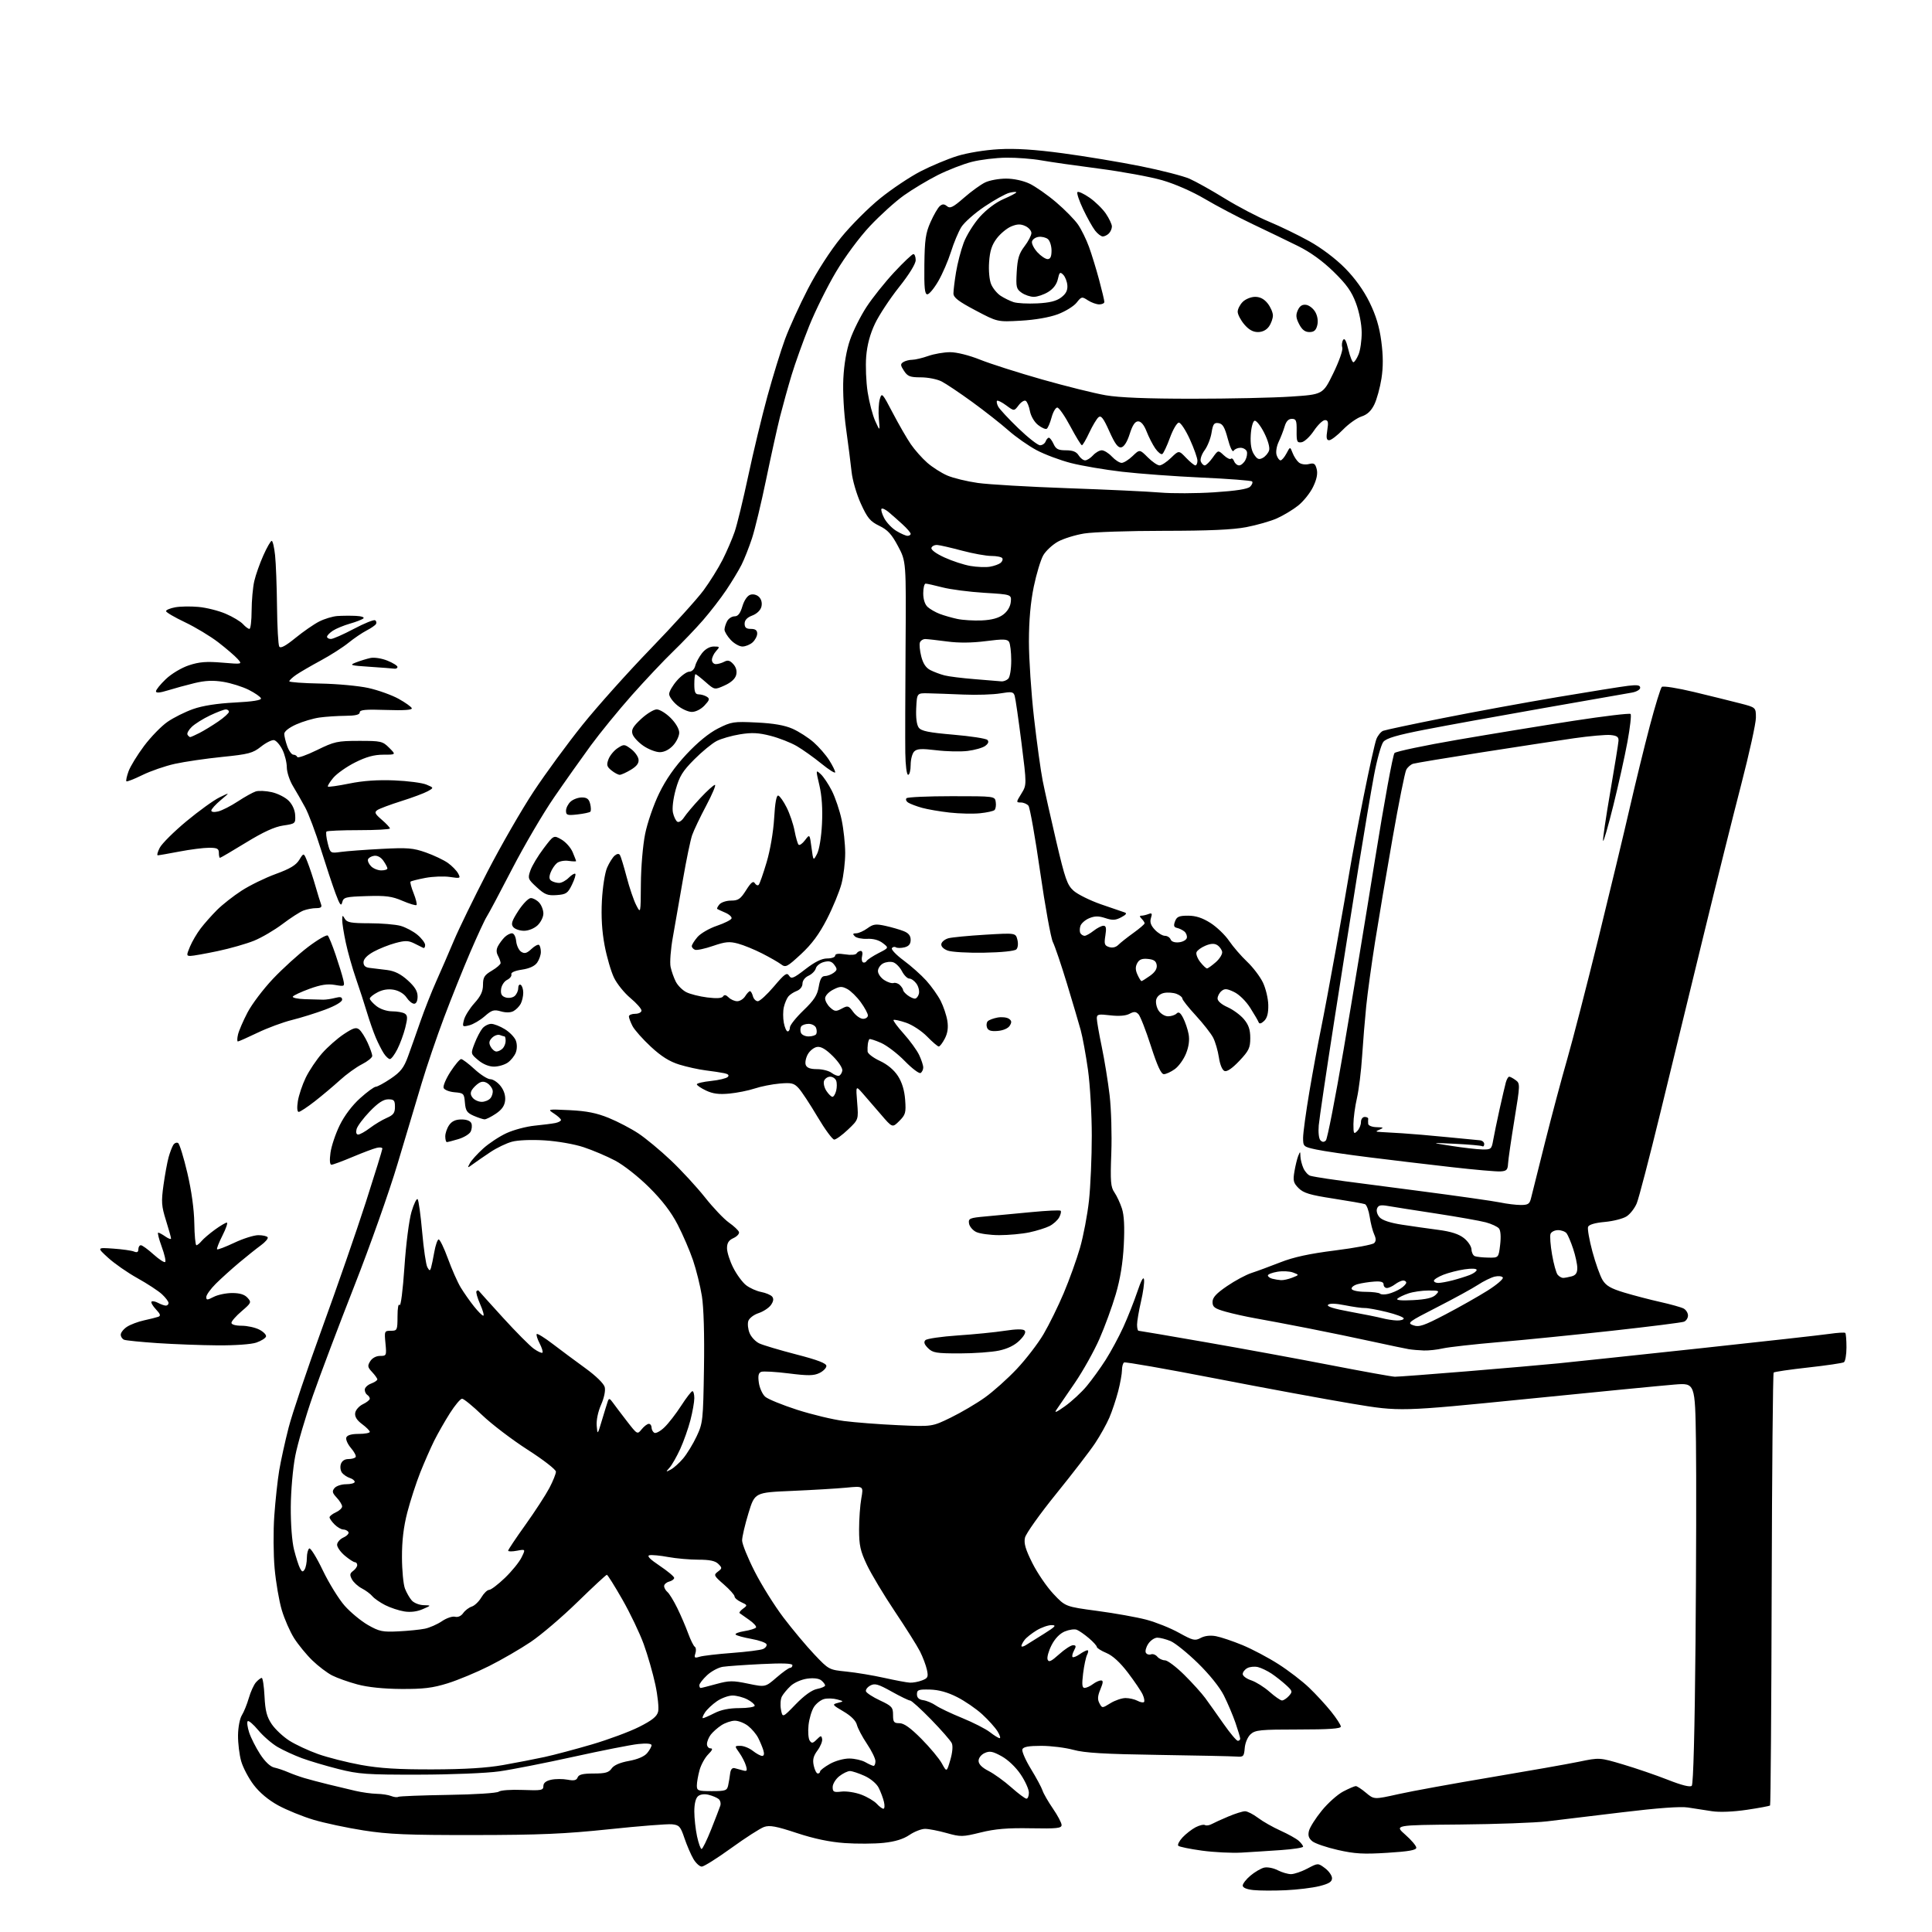 <?xml version="1.0" encoding="UTF-8" standalone="no"?>
<!-- Filename: b9a4080457aee35aa47a52d17111474ee2459cf540ee883fac5bdac710fe78f4.svg -->
<!-- Created with https://svgstud.io -->
<svg
  version="1.1"
  xmlns="http://www.w3.org/2000/svg"
  xmlns:xlink="http://www.w3.org/1999/xlink"
  xmlns:svg="http://www.w3.org/2000/svg"
  xmlns:rdf="http://www.w3.org/1999/02/22-rdf-syntax-ns#"
  xmlns:cc="http://creativecommons.org/ns#"
  xmlns:dc="http://purl.org/dc/elements/1.1/"
  viewBox="0 0 768 768"
  width="768"
  height="768"
  role="img"
  aria-labelledby="titleID descID"
>
  <title id="titleID">cute t-rex with computer</title>
  <desc id="descID">AI-generated SVG illustration: cute t-rex with computer, created on https://svgstud.io</desc>

  <rect width="100%" height="100%" fill="white" />


  <path stroke="none" fill="black" fill-rule="evenodd" d="M511.00,751.40C506.32,751.61 500.59,751.58 498.25,751.33C495.56,751.05 494.00,750.39 494.00,749.53C494.00,748.79 495.38,747.01 497.08,745.59C498.77,744.16 501.20,742.74 502.47,742.42C503.75,742.10 506.15,742.55 507.84,743.42C509.52,744.29 511.94,745.00 513.20,745.00C514.47,745.00 517.39,744.00 519.71,742.78C523.92,740.55 523.92,740.55 526.71,742.63C528.24,743.78 529.50,745.57 529.50,746.61C529.50,748.04 528.30,748.80 524.50,749.76C521.75,750.45 515.67,751.19 511.00,751.40zM278.97,742.00C278.12,742.00 276.63,740.64 275.65,738.98C274.67,737.32 273.07,733.61 272.09,730.73C270.50,726.01 270.01,725.47 267.10,725.18C265.32,725.01 254.11,725.89 242.19,727.15C224.48,729.01 214.63,729.43 188.50,729.46C161.99,729.49 154.44,729.18 144.50,727.62C137.90,726.59 128.95,724.68 124.60,723.38C120.26,722.08 113.96,719.51 110.60,717.68C106.70,715.55 103.18,712.60 100.84,709.52C98.82,706.87 96.59,702.63 95.87,700.10C95.15,697.57 94.59,692.94 94.62,689.82C94.65,686.65 95.33,683.11 96.15,681.82C96.95,680.54 98.19,677.48 98.91,675.00C99.62,672.52 100.90,669.71 101.75,668.75C102.61,667.79 103.64,667.00 104.05,667.00C104.45,667.00 104.95,670.30 105.15,674.34C105.44,680.10 106.06,682.47 108.01,685.37C109.38,687.40 112.53,690.35 115.00,691.93C117.47,693.51 122.65,695.92 126.50,697.29C130.35,698.65 138.00,700.59 143.50,701.59C150.92,702.94 158.28,703.40 172.00,703.36C184.73,703.33 193.46,702.79 200.00,701.63C205.22,700.71 212.65,699.26 216.50,698.43C220.35,697.59 228.83,695.33 235.34,693.42C241.86,691.50 250.29,688.37 254.08,686.46C259.23,683.86 261.13,682.35 261.61,680.42C261.97,679.00 261.47,674.17 260.51,669.67C259.55,665.18 257.47,657.93 255.89,653.58C254.31,649.22 250.49,641.23 247.40,635.83C244.31,630.42 241.54,626.00 241.23,626.00C240.92,626.00 235.68,630.87 229.58,636.81C223.49,642.76 215.12,649.90 210.98,652.69C206.85,655.47 199.40,659.79 194.43,662.28C189.46,664.78 182.04,667.87 177.95,669.14C171.97,671.00 168.33,671.44 159.50,671.39C152.40,671.34 146.22,670.70 142.06,669.58C138.52,668.63 134.00,667.02 132.02,666.01C130.04,665.00 126.50,662.31 124.15,660.03C121.81,657.76 118.55,653.78 116.91,651.20C115.28,648.62 113.07,643.59 112.01,640.01C110.94,636.43 109.67,629.00 109.17,623.50C108.67,618.00 108.61,608.55 109.04,602.50C109.47,596.45 110.35,588.35 110.99,584.50C111.64,580.65 113.32,573.00 114.73,567.50C116.14,562.00 122.13,544.23 128.04,528.00C133.95,511.77 141.76,489.26 145.40,477.96C149.03,466.66 152.00,457.04 152.00,456.59C152.00,456.14 150.99,456.00 149.75,456.29C148.51,456.57 144.19,458.20 140.15,459.90C136.10,461.61 132.33,463.00 131.76,463.00C131.11,463.00 130.96,461.26 131.37,458.25C131.72,455.64 133.37,450.72 135.03,447.32C136.90,443.49 140.00,439.39 143.14,436.57C145.93,434.05 148.74,432.00 149.38,432.00C150.01,432.00 152.70,430.54 155.35,428.75C159.25,426.11 160.53,424.47 162.17,420.00C163.27,416.98 165.51,410.68 167.13,406.00C168.76,401.32 171.60,394.12 173.45,390.00C175.30,385.88 178.42,378.68 180.39,374.00C182.35,369.32 188.38,356.95 193.78,346.50C199.18,336.05 207.48,321.65 212.22,314.50C216.96,307.35 225.64,295.51 231.51,288.20C237.38,280.88 249.59,267.24 258.65,257.88C267.70,248.52 277.16,238.08 279.66,234.68C282.17,231.28 285.58,225.80 287.25,222.50C288.91,219.21 291.07,214.21 292.03,211.41C293.00,208.60 295.43,198.59 297.44,189.16C299.44,179.74 302.87,165.51 305.05,157.55C307.24,149.59 310.39,139.35 312.07,134.80C313.75,130.25 317.84,121.27 321.16,114.85C324.78,107.85 330.06,99.66 334.35,94.40C338.28,89.57 345.27,82.58 349.87,78.86C354.47,75.14 361.67,70.32 365.87,68.15C370.07,65.98 376.65,63.22 380.50,62.02C384.56,60.76 391.49,59.62 397.00,59.32C403.70,58.94 411.22,59.42 422.50,60.93C431.30,62.11 445.22,64.42 453.43,66.07C461.64,67.72 470.39,69.97 472.87,71.06C475.36,72.16 481.69,75.70 486.94,78.94C492.20,82.17 500.10,86.31 504.50,88.13C508.90,89.96 516.10,93.45 520.50,95.90C525.28,98.55 530.98,102.86 534.65,106.58C538.63,110.61 542.07,115.40 544.40,120.15C546.96,125.36 548.33,129.89 549.09,135.68C549.85,141.40 549.87,145.86 549.15,150.48C548.58,154.12 547.30,158.77 546.31,160.80C545.05,163.37 543.49,164.83 541.19,165.57C539.37,166.16 536.06,168.52 533.83,170.82C531.60,173.12 529.14,175.00 528.37,175.00C527.30,175.00 527.13,174.06 527.62,171.00C528.13,167.77 527.96,167.00 526.69,167.00C525.83,167.00 523.85,168.91 522.28,171.25C520.72,173.59 518.52,175.63 517.40,175.80C515.59,176.06 515.38,175.56 515.43,171.30C515.49,167.16 515.23,166.50 513.52,166.50C512.19,166.50 511.26,167.48 510.67,169.50C510.18,171.15 509.11,173.92 508.29,175.64C507.45,177.41 507.09,179.71 507.47,180.89C507.83,182.05 508.54,183.00 509.04,183.00C509.53,183.00 510.59,181.76 511.39,180.25C512.84,177.50 512.84,177.50 513.82,180.04C514.35,181.44 515.47,183.15 516.30,183.83C517.16,184.55 518.87,184.82 520.28,184.47C522.35,183.95 522.85,184.28 523.42,186.52C523.87,188.32 523.40,190.62 521.96,193.57C520.80,195.98 518.11,199.33 516.00,201.00C513.89,202.67 510.10,204.95 507.57,206.07C505.05,207.19 499.58,208.75 495.41,209.55C490.04,210.58 480.47,211.00 462.66,211.01C448.82,211.01 434.58,211.49 431.00,212.07C427.43,212.65 422.73,214.11 420.55,215.31C418.38,216.52 415.76,218.95 414.73,220.71C413.70,222.48 412.00,228.11 410.94,233.21C409.66,239.44 409.02,246.62 409.01,255.00C409.01,261.88 409.92,275.54 411.04,285.37C412.16,295.20 413.71,306.45 414.49,310.37C415.27,314.29 417.70,325.15 419.89,334.50C423.40,349.44 424.23,351.81 426.78,354.09C428.37,355.51 433.23,357.92 437.58,359.45C441.94,360.97 446.18,362.43 447.00,362.68C448.08,363.02 447.72,363.57 445.70,364.64C443.43,365.84 442.22,365.90 439.39,364.96C436.70,364.08 435.20,364.09 432.97,365.01C431.38,365.67 429.80,367.06 429.47,368.10C429.14,369.13 429.15,370.44 429.49,370.99C429.84,371.55 430.58,372.00 431.15,372.00C431.72,372.00 433.33,371.10 434.73,370.00C436.13,368.90 437.89,368.00 438.65,368.00C439.69,368.00 439.87,368.95 439.40,371.90C438.86,375.28 439.06,375.88 440.89,376.47C442.22,376.89 443.57,376.57 444.54,375.61C445.38,374.77 448.08,372.63 450.53,370.87C452.99,369.10 455.00,367.38 455.00,367.03C455.00,366.68 454.46,365.86 453.80,365.20C452.96,364.36 452.94,364.00 453.72,364.00C454.33,364.00 455.60,363.71 456.53,363.35C457.92,362.82 458.10,363.10 457.52,364.93C457.01,366.55 457.44,367.84 459.08,369.59C460.33,370.91 462.12,372.00 463.07,372.00C464.01,372.00 465.03,372.65 465.34,373.44C465.68,374.33 466.96,374.76 468.69,374.58C470.24,374.41 471.63,373.61 471.79,372.80C471.95,371.98 471.50,370.84 470.79,370.27C470.08,369.69 468.77,369.05 467.87,368.86C466.63,368.58 466.45,367.97 467.09,366.25C467.79,364.39 468.69,364.00 472.27,364.00C475.33,364.00 477.95,364.85 481.16,366.88C483.66,368.47 487.01,371.68 488.60,374.03C490.20,376.37 493.40,380.08 495.72,382.27C498.05,384.47 500.87,388.18 502.01,390.52C503.14,392.86 504.11,396.89 504.16,399.47C504.23,402.74 503.72,404.68 502.51,405.84C501.37,406.91 500.61,407.11 500.34,406.39C500.11,405.77 498.60,403.18 496.98,400.63C495.27,397.94 492.57,395.29 490.56,394.33C487.71,392.97 486.82,392.90 485.55,393.96C484.70,394.67 484.00,396.00 484.00,396.93C484.00,397.93 485.60,399.32 487.96,400.36C490.13,401.32 493.06,403.47 494.46,405.13C496.35,407.38 497.00,409.29 497.00,412.63C497.00,416.55 496.45,417.70 492.65,421.72C489.85,424.68 487.75,426.12 486.77,425.74C485.87,425.40 484.96,423.21 484.53,420.34C484.13,417.69 483.11,414.17 482.26,412.51C481.41,410.86 478.30,406.89 475.36,403.69C472.41,400.50 470.00,397.45 470.00,396.92C470.00,396.39 468.96,395.56 467.70,395.08C466.43,394.59 464.22,394.43 462.79,394.70C461.22,395.00 459.96,396.05 459.62,397.33C459.32,398.50 459.74,400.48 460.56,401.73C461.38,402.99 463.06,404.00 464.32,404.00C465.58,404.00 467.10,403.50 467.71,402.89C468.53,402.07 469.23,402.54 470.33,404.67C471.15,406.26 472.13,409.15 472.49,411.08C472.92,413.41 472.58,416.02 471.46,418.81C470.53,421.13 468.52,423.92 466.98,425.01C465.45,426.11 463.50,427.00 462.65,427.00C461.56,427.00 460.03,423.67 457.48,415.75C455.49,409.56 453.27,403.89 452.55,403.15C451.49,402.07 450.78,402.05 448.96,403.02C447.50,403.80 444.78,404.01 441.34,403.61C436.59,403.05 436.00,403.19 436.00,404.83C436.00,405.85 436.88,410.92 437.96,416.09C439.04,421.27 440.45,429.95 441.09,435.39C441.73,440.83 442.03,451.18 441.76,458.39C441.34,469.69 441.51,471.84 443.00,474.00C443.95,475.38 445.29,478.26 445.99,480.42C446.86,483.10 447.09,487.70 446.72,494.92C446.35,502.06 445.32,508.42 443.53,514.50C442.08,519.45 439.16,527.43 437.04,532.24C434.93,537.05 430.57,544.86 427.35,549.60C424.13,554.34 420.82,559.17 420.00,560.33C418.93,561.85 419.88,561.46 423.36,558.98C426.04,557.06 429.92,553.48 431.98,551.00C434.04,548.52 437.44,543.83 439.52,540.56C441.60,537.29 444.76,531.44 446.53,527.56C448.30,523.68 450.80,517.35 452.10,513.50C453.60,509.01 454.56,507.26 454.77,508.62C454.96,509.78 454.41,513.75 453.55,517.43C452.70,521.11 452.00,525.22 452.00,526.56C452.00,527.90 452.26,529.00 452.58,529.00C452.91,529.00 464.94,531.05 479.33,533.56C493.73,536.06 516.08,540.17 529.00,542.68C541.92,545.19 553.40,547.26 554.50,547.27C555.60,547.29 568.42,546.33 583.00,545.13C597.58,543.93 614.00,542.50 619.50,541.95C625.00,541.40 650.20,538.72 675.50,536.01C700.80,533.29 724.10,530.69 727.28,530.23C730.45,529.77 733.27,529.60 733.53,529.86C733.79,530.12 734.00,532.71 734.00,535.61C734.00,538.51 733.54,541.16 732.98,541.51C732.42,541.86 726.04,542.80 718.79,543.60C711.54,544.40 705.36,545.31 705.06,545.61C704.75,545.92 704.40,584.67 704.27,631.73C704.15,678.78 703.86,717.47 703.63,717.70C703.41,717.93 699.23,718.71 694.36,719.43C688.96,720.23 683.55,720.45 680.50,719.98C677.75,719.57 673.47,718.90 670.99,718.51C668.06,718.04 658.92,718.71 644.99,720.40C633.17,721.83 619.67,723.46 615.00,724.01C610.33,724.57 594.75,725.14 580.39,725.27C554.29,725.50 554.29,725.50 558.64,729.33C561.04,731.44 563.00,733.76 563.00,734.49C563.00,735.46 559.97,735.99 551.47,736.52C541.99,737.12 538.51,736.92 531.81,735.39C527.33,734.38 522.77,732.82 521.68,731.94C520.23,730.76 519.87,729.65 520.34,727.77C520.70,726.35 522.99,722.73 525.45,719.72C527.90,716.71 531.74,713.29 533.98,712.13C536.23,710.96 538.46,710.00 538.95,710.00C539.44,710.00 541.28,711.20 543.03,712.68C546.21,715.35 546.21,715.35 555.86,713.20C561.16,712.01 577.65,709.01 592.50,706.52C607.35,704.03 623.18,701.24 627.67,700.31C635.84,698.62 635.84,698.62 645.17,701.39C650.30,702.91 658.33,705.66 663.00,707.50C668.55,709.69 671.85,710.51 672.50,709.88C673.13,709.26 673.68,688.17 674.00,652.70C674.27,621.79 674.35,585.98 674.17,573.11C673.83,549.73 673.83,549.73 665.67,550.38C661.17,550.74 634.77,553.31 607.00,556.10C556.50,561.16 556.50,561.16 537.50,557.99C527.05,556.25 502.57,551.73 483.09,547.95C463.62,544.17 447.31,541.31 446.84,541.60C446.38,541.88 446.00,543.26 446.00,544.66C446.00,546.07 445.32,549.84 444.49,553.06C443.65,556.27 442.08,560.98 440.99,563.53C439.90,566.07 437.35,570.65 435.33,573.69C433.31,576.74 426.35,585.78 419.87,593.79C413.39,601.79 407.79,609.66 407.44,611.27C406.95,613.50 407.66,615.93 410.38,621.35C412.35,625.28 416.10,630.79 418.73,633.58C423.50,638.66 423.50,638.66 436.18,640.36C443.15,641.29 451.93,642.86 455.68,643.85C459.43,644.84 465.26,647.17 468.64,649.05C474.24,652.15 475.01,652.33 477.31,651.10C478.92,650.24 481.13,649.99 483.37,650.41C485.31,650.77 490.06,652.37 493.91,653.96C497.77,655.56 504.21,658.96 508.21,661.53C512.22,664.09 517.69,668.29 520.36,670.85C523.04,673.41 526.98,677.68 529.11,680.34C531.25,683.00 533.00,685.70 533.00,686.34C533.00,687.17 528.26,687.50 516.11,687.50C501.06,687.50 498.99,687.70 497.16,689.36C495.98,690.43 494.98,692.76 494.80,694.86C494.52,698.23 494.28,698.48 491.50,698.26C489.85,698.13 475.90,697.83 460.50,697.60C439.06,697.28 431.14,696.81 426.70,695.59C423.51,694.72 417.76,694.00 413.92,694.00C408.90,694.00 406.79,694.39 406.41,695.38C406.12,696.14 407.65,699.66 409.81,703.19C411.97,706.72 414.05,710.59 414.43,711.78C414.81,712.97 416.67,716.20 418.56,718.95C420.45,721.70 422.00,724.64 422.00,725.47C422.00,726.76 420.15,726.96 409.75,726.77C400.51,726.60 395.62,727.01 389.85,728.43C382.60,730.22 381.89,730.23 376.28,728.66C373.03,727.75 369.18,727.00 367.73,727.00C366.28,727.00 363.48,728.09 361.52,729.42C359.10,731.07 355.80,732.08 351.29,732.56C347.62,732.95 340.65,732.99 335.78,732.65C329.79,732.22 323.63,730.93 316.72,728.65C308.56,725.95 305.95,725.47 303.74,726.24C302.21,726.77 296.36,730.53 290.73,734.60C285.10,738.67 279.81,742.00 278.97,742.00zM493.50,736.44C489.65,736.66 482.60,736.31 477.82,735.66C473.05,735.01 468.81,734.14 468.40,733.73C467.99,733.33 468.75,731.83 470.08,730.40C471.41,728.98 473.75,727.16 475.28,726.36C476.81,725.57 478.48,725.18 478.99,725.49C479.50,725.81 480.72,725.62 481.71,725.08C482.69,724.54 485.69,723.17 488.38,722.05C491.06,720.92 494.01,720.00 494.93,720.00C495.86,720.00 498.16,721.18 500.06,722.61C501.95,724.05 505.98,726.34 509.00,727.70C512.02,729.06 515.29,730.88 516.25,731.74C517.21,732.60 518.00,733.65 518.00,734.07C518.00,734.48 514.06,735.10 509.25,735.43C504.44,735.77 497.35,736.22 493.50,736.44zM278.89,735.00C279.28,735.00 280.99,731.51 282.69,727.25C284.38,722.99 286.02,718.75 286.32,717.82C286.63,716.90 286.34,715.70 285.68,715.15C285.03,714.61 283.25,713.85 281.73,713.47C280.04,713.04 278.40,713.25 277.49,714.01C276.55,714.79 276.00,717.02 276.00,720.07C276.00,722.73 276.49,727.17 277.08,729.95C277.68,732.73 278.49,735.00 278.89,735.00zM351.17,719.00C351.65,719.00 351.74,717.76 351.38,716.25C351.02,714.74 350.08,712.23 349.29,710.67C348.47,709.04 346.10,707.04 343.68,705.94C341.38,704.90 338.77,704.03 337.88,704.02C337.00,704.01 335.08,704.93 333.63,706.07C332.19,707.21 331.00,709.15 331.00,710.37C331.00,712.33 331.42,712.55 334.55,712.18C336.51,711.96 340.05,712.51 342.43,713.42C344.81,714.33 347.55,715.96 348.53,717.04C349.51,718.12 350.70,719.00 351.17,719.00zM158.32,714.27C158.77,714.01 167.66,713.67 178.09,713.50C188.86,713.34 197.57,712.78 198.27,712.21C198.95,711.65 203.16,711.34 207.75,711.53C215.22,711.82 216.00,711.68 216.00,710.01C216.00,708.76 217.00,707.94 219.08,707.48C220.77,707.11 223.70,707.10 225.59,707.45C228.19,707.94 229.17,707.72 229.62,706.55C230.06,705.40 231.70,705.00 235.99,705.00C240.63,705.00 242.02,704.61 243.13,703.00C244.02,701.70 246.43,700.65 250.00,700.00C253.48,699.37 256.14,698.22 257.25,696.89C258.21,695.73 259.00,694.32 259.00,693.75C259.00,693.11 257.04,692.92 253.75,693.27C250.86,693.57 239.28,695.85 228.00,698.34C216.72,700.83 203.45,703.44 198.50,704.14C193.42,704.86 179.49,705.43 166.50,705.45C145.79,705.49 142.60,705.26 134.50,703.21C129.55,701.96 123.03,700.02 120.00,698.90C116.97,697.78 112.63,695.78 110.34,694.45C108.06,693.11 104.60,690.11 102.66,687.78C100.72,685.44 98.83,683.83 98.47,684.20C98.10,684.57 98.36,686.58 99.04,688.68C99.73,690.78 101.69,694.66 103.39,697.29C105.33,700.28 107.44,702.28 109.00,702.62C110.38,702.92 112.85,703.75 114.50,704.47C116.15,705.19 119.08,706.24 121.00,706.81C122.92,707.38 127.20,708.51 130.50,709.32C133.80,710.13 138.64,711.28 141.26,711.89C143.88,712.50 147.71,713.03 149.76,713.07C151.82,713.11 154.40,713.50 155.50,713.95C156.60,714.39 157.87,714.54 158.32,714.27zM408.03,715.00C408.57,715.00 409.00,713.93 409.00,712.61C409.00,711.30 407.54,708.04 405.75,705.38C403.84,702.52 400.72,699.55 398.17,698.14C394.59,696.17 393.41,695.95 391.42,696.86C390.03,697.49 389.00,698.81 389.00,699.96C389.00,701.28 390.34,702.64 392.98,703.99C395.16,705.10 399.23,708.04 402.01,710.51C404.79,712.98 407.50,715.00 408.03,715.00zM282.98,712.00C288.37,712.00 289.01,711.78 289.45,709.75C289.72,708.51 290.08,706.38 290.24,705.00C290.44,703.38 291.07,702.63 292.02,702.87C292.84,703.08 294.34,703.48 295.36,703.77C296.93,704.21 297.12,703.91 296.53,701.90C296.15,700.58 294.96,698.26 293.89,696.75C291.94,694.00 291.94,694.00 294.34,694.00C295.65,694.00 297.87,694.90 299.27,696.00C300.67,697.10 302.34,698.00 302.98,698.00C303.72,698.00 303.88,697.19 303.44,695.75C303.06,694.51 302.14,692.30 301.39,690.84C300.65,689.37 298.85,687.24 297.39,686.09C295.92,684.94 293.55,684.00 292.12,684.01C290.68,684.01 288.26,684.83 286.73,685.84C285.21,686.84 283.32,688.52 282.52,689.58C281.72,690.64 281.05,692.29 281.03,693.25C281.01,694.21 281.65,695.00 282.45,695.00C283.47,695.00 283.19,695.72 281.54,697.37C280.23,698.68 278.68,701.49 278.09,703.62C277.50,705.76 277.01,708.51 277.01,709.75C277.00,711.83 277.44,712.00 282.98,712.00zM325.08,705.00C325.59,705.00 326.00,704.63 326.00,704.18C326.00,703.74 327.75,702.39 329.89,701.18C332.08,699.95 335.46,699.02 337.64,699.04C339.76,699.05 342.62,699.71 344.00,700.50C345.38,701.29 346.84,701.95 347.25,701.96C347.66,701.98 348.00,701.15 348.00,700.10C348.00,699.06 346.48,695.95 344.63,693.20C342.78,690.45 340.98,687.04 340.62,685.63C340.21,683.99 338.29,682.08 335.28,680.32C330.83,677.71 330.71,677.54 333.04,676.93C335.50,676.29 335.50,676.29 332.75,675.54C331.24,675.12 328.93,675.05 327.62,675.38C326.32,675.71 324.49,677.13 323.57,678.53C322.65,679.94 321.67,683.21 321.40,685.79C321.13,688.38 321.34,691.14 321.86,691.91C322.67,693.10 323.11,693.03 324.66,691.48C326.30,689.84 326.53,689.82 326.81,691.27C326.99,692.17 326.15,694.23 324.96,695.84C323.31,698.07 322.96,699.52 323.48,701.89C323.85,703.60 324.57,705.00 325.08,705.00zM377.76,699.62C378.63,696.64 378.86,694.03 378.34,692.93C377.88,691.93 374.19,687.71 370.15,683.56C366.10,679.40 362.35,676.00 361.81,676.00C361.27,676.00 357.96,674.40 354.46,672.44C349.12,669.46 347.75,669.06 345.99,670.01C344.83,670.63 344.04,671.67 344.23,672.32C344.43,672.97 346.93,674.60 349.79,675.94C354.53,678.16 355.00,678.68 355.00,681.69C355.00,684.57 355.33,685.00 357.55,685.00C359.35,685.00 361.92,686.84 366.30,691.25C369.71,694.69 373.36,699.08 374.41,701.00C376.33,704.50 376.33,704.50 377.76,699.62zM492.05,692.00C492.57,692.00 493.00,691.62 493.00,691.16C493.00,690.69 492.16,687.87 491.13,684.88C490.10,681.90 488.02,676.99 486.51,673.98C484.85,670.68 480.73,665.56 476.17,661.11C472.01,657.05 467.13,653.12 465.33,652.36C463.53,651.61 461.16,651.00 460.06,651.00C458.95,651.00 457.32,652.11 456.44,653.46C455.55,654.81 455.14,656.41 455.51,657.02C455.89,657.64 456.80,657.91 457.53,657.63C458.26,657.35 459.39,657.77 460.05,658.56C460.71,659.35 462.07,660.00 463.08,660.00C464.10,660.00 467.54,662.59 470.73,665.75C473.93,668.91 477.69,673.08 479.10,675.00C480.51,676.92 483.78,681.54 486.38,685.25C488.98,688.96 491.53,692.00 492.05,692.00zM397.37,690.95C397.84,690.98 397.47,689.76 396.54,688.25C395.61,686.74 392.88,683.69 390.46,681.48C388.05,679.26 383.54,676.17 380.45,674.61C376.65,672.68 373.16,671.72 369.67,671.63C365.12,671.52 364.50,671.74 364.50,673.50C364.50,674.87 365.28,675.61 366.99,675.85C368.35,676.04 370.60,676.98 371.99,677.94C373.37,678.90 378.10,681.15 382.50,682.94C386.90,684.74 391.85,687.27 393.50,688.56C395.15,689.85 396.89,690.93 397.37,690.95zM279.42,683.00C279.78,683.00 281.84,682.10 284.00,681.00C286.64,679.65 289.89,679.00 293.96,679.00C297.28,679.00 300.00,678.56 300.00,678.03C300.00,677.49 298.67,676.36 297.05,675.53C295.43,674.69 292.79,674.00 291.20,674.00C289.60,674.00 286.81,675.01 285.00,676.25C283.19,677.49 281.04,679.51 280.23,680.75C279.42,681.99 279.05,683.00 279.42,683.00zM316.32,677.46C319.71,673.97 322.73,671.80 324.79,671.39C326.56,671.04 328.00,670.41 328.00,670.00C328.00,669.58 327.32,668.68 326.49,667.99C325.54,667.21 323.46,666.94 320.89,667.29C318.60,667.60 315.71,668.86 314.31,670.17C312.94,671.45 311.37,673.33 310.82,674.36C310.27,675.38 310.10,677.71 310.44,679.55C311.07,682.89 311.07,682.89 316.32,677.46zM441.43,677.04C443.25,675.92 445.95,675.00 447.43,675.00C448.92,675.00 451.04,675.49 452.15,676.08C453.26,676.68 454.43,676.90 454.75,676.59C455.07,676.27 454.83,674.93 454.23,673.60C453.63,672.28 450.99,668.38 448.38,664.94C445.25,660.83 442.32,658.14 439.82,657.09C437.73,656.22 436.02,655.13 436.01,654.69C436.00,654.24 434.58,652.66 432.84,651.19C431.10,649.71 428.94,648.21 428.04,647.86C427.14,647.50 424.99,647.81 423.26,648.53C421.26,649.37 419.34,651.37 417.99,654.02C416.82,656.32 416.12,658.87 416.44,659.70C416.90,660.89 417.87,660.44 421.01,657.61C423.21,655.62 425.70,654.00 426.54,654.00C427.78,654.00 427.86,654.39 426.95,656.09C426.34,657.23 426.07,658.40 426.35,658.69C426.64,658.97 427.90,658.48 429.16,657.60C430.42,656.72 431.81,656.00 432.26,656.00C432.70,656.00 432.66,656.79 432.16,657.75C431.66,658.71 430.94,662.09 430.55,665.25C430.01,669.71 430.15,670.99 431.18,670.97C431.91,670.95 433.37,670.28 434.44,669.47C435.51,668.66 436.95,668.00 437.64,668.00C438.61,668.00 438.56,668.81 437.43,671.52C436.32,674.17 436.22,675.55 437.04,677.07C438.12,679.09 438.12,679.09 441.43,677.04zM509.60,675.96C510.20,675.98 511.43,675.18 512.34,674.18C513.88,672.47 513.81,672.20 511.24,669.84C509.73,668.46 507.15,666.42 505.50,665.31C503.85,664.21 501.41,663.03 500.09,662.70C498.76,662.37 496.85,662.55 495.84,663.09C494.83,663.63 494.00,664.69 494.00,665.46C494.00,666.22 495.52,667.35 497.38,667.96C499.23,668.57 502.49,670.61 504.63,672.49C506.76,674.38 508.99,675.94 509.60,675.96zM278.52,671.00C278.80,671.00 281.61,670.29 284.77,669.42C289.85,668.03 291.28,668.01 297.36,669.28C304.22,670.70 304.22,670.70 308.67,666.85C311.12,664.73 313.54,663.00 314.06,663.00C314.58,663.00 315.00,662.52 315.00,661.94C315.00,661.22 311.10,661.07 302.75,661.49C296.01,661.82 289.07,662.31 287.32,662.58C285.57,662.85 282.76,664.35 281.07,665.93C279.38,667.51 278.00,669.30 278.00,669.90C278.00,670.51 278.23,671.00 278.52,671.00zM361.68,668.88C362.89,668.95 365.06,668.55 366.51,667.99C368.86,667.10 369.08,666.63 368.46,663.74C368.07,661.96 366.84,658.70 365.73,656.50C364.62,654.30 360.11,647.14 355.72,640.59C351.33,634.04 346.34,625.71 344.62,622.09C341.99,616.53 341.50,614.32 341.50,608.00C341.50,603.88 341.90,598.30 342.39,595.60C343.27,590.70 343.27,590.70 336.39,591.37C332.60,591.73 322.87,592.31 314.77,592.66C300.03,593.29 300.03,593.29 297.52,601.54C296.13,606.08 295.00,610.94 295.00,612.35C295.00,613.75 297.25,619.31 300.00,624.70C302.74,630.09 307.89,638.33 311.44,643.00C314.98,647.67 320.49,654.26 323.69,657.64C329.48,663.75 329.53,663.77 336.50,664.48C340.35,664.87 347.10,666.00 351.50,666.98C355.90,667.96 360.48,668.82 361.68,668.88zM278.14,658.57C279.44,658.18 285.23,657.50 291.00,657.07C296.77,656.64 302.31,655.94 303.29,655.52C304.28,655.10 304.92,654.25 304.71,653.63C304.51,653.01 301.82,652.05 298.75,651.50C295.67,650.95 292.83,650.18 292.44,649.78C292.05,649.39 293.60,648.77 295.89,648.40C298.17,648.04 300.26,647.38 300.53,646.95C300.80,646.51 299.56,645.14 297.76,643.90C295.97,642.66 294.28,641.47 294.00,641.24C293.73,641.02 294.35,640.22 295.39,639.46C297.19,638.14 297.16,638.03 294.64,636.88C293.19,636.22 292.00,635.20 292.00,634.62C292.00,634.03 290.09,631.89 287.75,629.85C283.74,626.36 283.60,626.08 285.36,624.76C287.10,623.45 287.12,623.26 285.54,621.68C284.32,620.47 282.13,620.00 277.61,620.00C274.18,620.00 268.78,619.52 265.62,618.94C262.46,618.35 259.12,618.03 258.19,618.23C257.03,618.47 258.30,619.78 262.25,622.43C265.41,624.55 268.00,626.71 268.00,627.24C268.00,627.76 267.10,628.42 266.00,628.71C264.90,629.00 264.00,629.80 264.00,630.49C264.00,631.19 264.60,632.25 265.32,632.85C266.05,633.46 267.81,636.33 269.23,639.23C270.65,642.13 272.59,646.65 273.55,649.28C274.51,651.91 275.70,654.31 276.19,654.62C276.68,654.92 276.79,656.10 276.43,657.23C275.86,659.03 276.08,659.20 278.14,658.57zM407.75,653.99C408.71,653.40 411.98,651.36 415.00,649.46C419.59,646.58 420.09,646.01 418.00,646.01C416.62,646.01 413.93,646.96 412.02,648.13C410.10,649.30 407.98,650.98 407.30,651.88C406.62,652.77 406.05,653.85 406.03,654.29C406.01,654.72 406.79,654.59 407.75,653.99zM158.41,648.49C162.31,648.30 167.03,647.82 168.91,647.43C170.78,647.04 173.82,645.71 175.66,644.46C177.50,643.21 179.85,642.41 180.88,642.68C182.03,642.98 183.30,642.41 184.13,641.23C184.88,640.16 186.42,639.00 187.53,638.64C188.65,638.29 190.37,636.65 191.34,635.00C192.32,633.35 193.71,632.00 194.44,632.00C195.16,632.00 197.98,629.86 200.70,627.25C203.42,624.64 206.39,620.99 207.30,619.14C208.95,615.79 208.95,615.79 205.48,616.44C203.56,616.80 202.00,616.79 202.00,616.41C202.00,616.04 205.09,611.41 208.88,606.12C212.66,600.83 216.93,594.25 218.38,591.51C219.82,588.76 221.00,585.84 220.99,585.01C220.99,584.18 215.93,580.25 209.74,576.29C203.56,572.32 195.43,566.13 191.68,562.54C187.93,558.94 184.33,556.00 183.68,556.01C183.03,556.01 180.86,558.60 178.85,561.76C176.84,564.92 174.04,569.84 172.61,572.69C171.19,575.55 168.69,581.25 167.05,585.36C165.42,589.48 163.11,596.59 161.92,601.17C160.43,606.92 159.77,612.44 159.79,619.00C159.80,624.23 160.34,629.85 160.98,631.50C161.62,633.15 162.85,635.28 163.72,636.25C164.60,637.21 166.70,638.04 168.40,638.08C171.50,638.16 171.50,638.16 168.03,639.67C165.78,640.65 163.19,640.97 160.69,640.57C158.56,640.23 155.14,639.09 153.09,638.05C151.04,637.00 148.75,635.41 148.01,634.51C147.26,633.61 145.39,632.22 143.85,631.42C142.32,630.63 140.54,629.01 139.90,627.82C138.96,626.06 139.05,625.44 140.37,624.47C141.27,623.81 142.00,622.77 142.00,622.14C142.00,621.51 141.58,621.00 141.08,621.00C140.57,621.00 138.77,619.83 137.08,618.41C135.38,616.99 134.00,615.03 134.00,614.07C134.00,613.11 135.15,611.80 136.56,611.16C137.96,610.52 138.84,609.54 138.50,609.00C138.16,608.45 137.23,608.00 136.44,608.00C135.65,608.00 134.10,607.10 133.00,606.00C131.90,604.90 131.00,603.62 131.00,603.16C131.00,602.70 132.12,601.81 133.50,601.18C134.88,600.56 136.00,599.50 136.00,598.84C136.00,598.17 135.03,596.60 133.85,595.34C132.08,593.45 131.93,592.79 132.98,591.53C133.67,590.69 135.76,590.00 137.62,590.00C139.48,590.00 141.00,589.58 141.00,589.07C141.00,588.55 140.14,587.86 139.09,587.53C138.04,587.20 136.65,586.29 136.01,585.51C135.36,584.73 135.13,583.17 135.48,582.05C135.90,580.74 136.99,580.00 138.51,580.00C139.81,580.00 141.11,579.63 141.38,579.19C141.66,578.74 140.82,577.13 139.51,575.61C138.20,574.08 137.37,572.20 137.67,571.42C138.03,570.49 139.74,570.00 142.61,570.00C145.02,570.00 147.00,569.63 147.00,569.19C147.00,568.74 145.62,567.36 143.94,566.11C141.86,564.57 140.98,563.16 141.19,561.69C141.36,560.49 142.74,558.93 144.25,558.20C145.76,557.48 147.00,556.49 147.00,556.00C147.00,555.52 146.55,554.84 146.00,554.50C145.45,554.16 145.00,553.22 145.00,552.42C145.00,551.61 146.12,550.52 147.50,550.00C148.88,549.48 150.00,548.73 150.00,548.34C150.00,547.95 149.07,546.64 147.93,545.42C146.12,543.50 146.02,542.93 147.17,541.11C147.96,539.84 149.52,539.00 151.09,539.00C153.63,539.00 153.69,538.85 153.23,534.00C152.76,529.15 152.82,529.00 155.37,529.00C157.90,529.00 158.00,528.79 158.02,523.25C158.02,519.92 158.37,518.04 158.84,518.78C159.30,519.50 160.14,512.92 160.76,503.78C161.38,494.55 162.61,484.99 163.58,481.70C164.53,478.51 165.63,476.26 166.02,476.70C166.41,477.14 167.22,483.01 167.82,489.75C168.41,496.49 169.34,502.79 169.88,503.75C170.71,505.22 170.94,505.26 171.33,504.00C171.58,503.18 172.17,500.34 172.64,497.69C173.11,495.05 173.88,492.80 174.35,492.69C174.82,492.59 176.49,496.01 178.05,500.29C179.61,504.58 181.90,509.75 183.14,511.79C184.38,513.83 186.73,517.19 188.37,519.25C190.00,521.31 191.68,523.00 192.11,523.00C192.54,523.00 191.98,520.94 190.86,518.42C189.75,515.90 189.10,513.57 189.42,513.25C189.74,512.93 190.13,512.85 190.28,513.08C190.44,513.31 194.78,518.13 199.92,523.78C205.07,529.43 210.59,535.00 212.20,536.14C213.80,537.28 215.35,537.99 215.63,537.70C215.92,537.42 215.41,535.75 214.50,534.00C213.59,532.25 213.09,530.58 213.37,530.30C213.65,530.01 216.50,531.78 219.69,534.22C222.89,536.67 228.72,541.00 232.65,543.85C236.92,546.95 240.03,549.99 240.39,551.41C240.74,552.82 240.15,555.67 238.93,558.42C237.72,561.17 237.01,564.57 237.20,566.78C237.51,570.47 237.53,570.45 239.30,564.50C240.29,561.20 241.33,557.83 241.62,557.00C242.05,555.77 242.40,555.86 243.57,557.50C244.36,558.60 246.88,561.93 249.17,564.90C253.35,570.29 253.35,570.29 255.08,568.15C256.04,566.97 257.31,566.00 257.91,566.00C258.51,566.00 259.00,566.65 259.00,567.44C259.00,568.23 259.49,569.18 260.08,569.55C260.68,569.92 262.49,568.95 264.11,567.39C265.73,565.84 268.73,561.97 270.78,558.79C272.83,555.62 274.84,553.01 275.25,553.01C275.66,553.00 276.00,554.26 276.00,555.79C276.00,557.32 275.30,561.26 274.45,564.54C273.60,567.82 271.78,572.96 270.41,575.97C269.03,578.98 267.14,582.31 266.20,583.37C264.57,585.21 264.59,585.24 266.64,584.17C267.82,583.55 270.03,581.57 271.55,579.77C273.07,577.97 275.49,574.02 276.91,571.00C279.40,565.71 279.51,564.69 279.84,544.00C280.06,530.61 279.74,519.74 279.01,515.18C278.36,511.15 276.77,504.75 275.48,500.95C274.19,497.16 271.44,490.78 269.37,486.78C266.80,481.81 263.21,477.12 258.05,472.00C253.75,467.73 247.92,463.14 244.50,461.34C241.20,459.60 235.57,457.21 232.00,456.03C228.34,454.81 221.57,453.63 216.50,453.32C211.23,452.99 205.84,453.21 203.48,453.86C201.28,454.46 197.45,456.30 194.98,457.95C192.52,459.59 189.42,461.73 188.09,462.70C185.74,464.41 185.71,464.41 186.79,462.39C187.40,461.26 189.78,458.63 192.08,456.55C194.38,454.47 198.57,451.71 201.39,450.42C204.21,449.13 209.21,447.80 212.51,447.47C215.80,447.14 219.51,446.67 220.75,446.42C221.99,446.17 223.00,445.62 223.00,445.21C223.00,444.80 221.76,443.66 220.25,442.67C217.52,440.89 217.56,440.88 226.50,441.31C233.20,441.64 237.16,442.43 242.00,444.40C245.57,445.86 250.87,448.63 253.78,450.56C256.68,452.48 262.49,457.30 266.69,461.28C270.89,465.25 276.99,471.88 280.26,476.00C283.52,480.12 287.80,484.62 289.77,486.00C291.73,487.38 293.52,489.06 293.75,489.74C293.97,490.42 293.00,491.50 291.58,492.15C289.68,493.01 289.00,494.08 289.00,496.19C289.00,497.77 290.11,501.26 291.47,503.93C292.82,506.61 295.12,509.74 296.57,510.88C298.02,512.01 300.72,513.23 302.57,513.58C304.42,513.93 306.38,514.76 306.94,515.42C307.63,516.26 307.48,517.29 306.47,518.74C305.66,519.90 303.44,521.36 301.54,521.99C299.62,522.62 297.81,524.02 297.46,525.14C297.11,526.24 297.34,528.41 297.98,529.94C298.61,531.48 300.34,533.32 301.82,534.02C303.29,534.72 309.90,536.69 316.50,538.40C325.06,540.61 328.50,541.93 328.50,542.99C328.50,543.80 327.25,545.07 325.72,545.81C323.46,546.89 321.19,546.92 313.50,545.95C308.31,545.30 303.40,545.02 302.59,545.33C301.50,545.75 301.25,546.89 301.66,549.70C301.97,551.79 303.10,554.28 304.19,555.23C305.27,556.18 310.96,558.50 316.83,560.40C322.70,562.29 331.10,564.31 335.50,564.88C339.90,565.45 349.57,566.20 357.00,566.53C370.50,567.15 370.50,567.15 377.96,563.51C382.06,561.51 388.15,557.93 391.48,555.55C394.82,553.17 400.54,548.06 404.18,544.19C407.83,540.32 412.63,534.08 414.83,530.33C417.04,526.57 420.66,519.23 422.86,514.00C425.07,508.77 427.98,500.68 429.33,496.00C430.67,491.32 432.28,482.87 432.89,477.21C433.50,471.55 434.00,459.98 434.00,451.50C434.00,443.01 433.32,431.22 432.49,425.28C431.65,419.35 430.36,412.25 429.60,409.50C428.85,406.75 426.38,398.43 424.13,391.00C421.87,383.57 419.36,376.15 418.54,374.50C417.73,372.85 415.45,360.26 413.47,346.53C411.50,332.80 409.40,320.98 408.82,320.28C408.23,319.58 406.87,319.00 405.80,319.00C403.89,319.00 403.89,318.91 406.00,315.50C408.16,312.00 408.16,312.00 406.05,295.25C404.88,286.04 403.68,277.66 403.36,276.63C402.86,274.98 402.22,274.87 397.65,275.63C394.82,276.11 388.23,276.32 383.00,276.10C377.77,275.88 371.48,275.65 369.00,275.60C364.50,275.50 364.50,275.50 364.21,281.50C364.03,285.27 364.40,288.15 365.21,289.24C366.23,290.61 369.14,291.20 379.00,292.05C385.88,292.64 391.95,293.57 392.50,294.13C393.17,294.80 392.88,295.59 391.64,296.51C390.61,297.27 387.46,298.16 384.64,298.51C381.81,298.85 376.19,298.73 372.15,298.23C366.28,297.52 364.52,297.62 363.40,298.74C362.63,299.51 362.00,301.91 362.00,304.07C362.00,306.23 361.55,308.00 361.00,308.00C360.42,308.00 359.95,304.33 359.87,299.25C359.80,294.44 359.85,275.35 359.98,256.84C360.21,223.18 360.21,223.18 356.98,217.12C354.44,212.34 352.86,210.62 349.51,209.01C345.91,207.26 344.82,205.95 342.21,200.23C340.50,196.48 338.86,190.85 338.51,187.50C338.16,184.20 337.18,176.55 336.34,170.50C335.44,164.08 334.98,155.75 335.24,150.50C335.52,144.81 336.50,139.13 337.92,135.06C339.14,131.52 342.07,125.67 344.42,122.06C346.77,118.45 351.73,112.24 355.44,108.25C359.15,104.26 362.60,101.00 363.09,101.00C363.59,101.00 364.00,102.09 364.00,103.41C364.00,104.88 361.41,109.09 357.37,114.16C353.73,118.75 349.43,125.27 347.82,128.66C345.87,132.76 344.71,137.09 344.33,141.66C344.02,145.42 344.28,151.84 344.91,155.92C345.55,160.00 346.91,165.17 347.94,167.42C349.81,171.50 349.81,171.50 349.36,166.50C349.11,163.75 349.28,160.23 349.73,158.67C350.52,155.96 350.72,156.17 354.90,164.17C357.30,168.75 360.52,174.34 362.07,176.59C363.62,178.85 366.55,182.15 368.59,183.94C370.63,185.73 374.23,188.03 376.59,189.04C378.95,190.05 384.39,191.37 388.69,191.98C392.99,192.59 409.10,193.53 424.50,194.07C439.90,194.61 456.39,195.38 461.15,195.79C465.91,196.20 475.58,196.16 482.65,195.70C491.40,195.13 495.96,194.42 496.94,193.46C497.73,192.68 498.08,191.75 497.72,191.38C497.35,191.02 488.38,190.33 477.78,189.85C467.17,189.37 452.88,188.32 446.00,187.52C439.12,186.72 429.98,185.16 425.69,184.06C421.39,182.95 415.25,180.65 412.04,178.94C408.84,177.23 403.80,173.70 400.86,171.10C397.91,168.49 391.45,163.41 386.50,159.81C381.55,156.21 376.06,152.53 374.30,151.63C372.54,150.73 368.84,150.00 366.07,150.00C361.77,150.00 360.80,149.63 359.35,147.41C357.91,145.21 357.87,144.70 359.08,143.93C359.86,143.44 361.46,143.02 362.62,143.02C363.79,143.01 366.66,142.33 369.00,141.50C371.34,140.68 375.26,140.00 377.71,140.00C380.32,140.00 385.24,141.23 389.61,142.98C393.70,144.62 404.80,148.16 414.27,150.85C423.75,153.54 435.10,156.36 439.50,157.12C444.93,158.06 456.00,158.50 474.00,158.50C488.57,158.50 506.21,158.12 513.19,157.65C525.89,156.81 525.89,156.81 530.00,148.38C532.27,143.74 533.88,139.17 533.58,138.23C533.29,137.28 533.43,135.89 533.90,135.14C534.48,134.21 535.13,135.38 535.97,138.89C536.65,141.70 537.55,144.00 537.98,144.00C538.41,144.00 539.34,142.60 540.05,140.89C540.75,139.18 541.32,135.24 541.29,132.14C541.27,128.85 540.32,124.00 539.01,120.50C537.29,115.86 535.26,113.02 530.11,108.00C525.75,103.74 520.87,100.22 515.97,97.80C511.86,95.77 503.77,91.86 498.00,89.12C492.23,86.38 483.68,81.87 479.00,79.11C473.96,76.13 467.02,73.09 461.94,71.63C457.24,70.28 445.99,68.22 436.94,67.04C427.90,65.87 417.57,64.39 414.00,63.76C410.43,63.12 404.12,62.63 400.00,62.68C395.88,62.72 389.70,63.47 386.28,64.35C382.86,65.22 376.79,67.59 372.78,69.60C368.78,71.62 362.72,75.25 359.31,77.68C355.91,80.10 349.84,85.59 345.81,89.88C341.58,94.39 335.89,102.07 332.30,108.13C328.88,113.88 324.10,123.53 321.67,129.57C319.24,135.62 316.10,144.38 314.69,149.03C313.28,153.69 311.21,161.14 310.08,165.59C308.96,170.05 306.47,181.30 304.55,190.59C302.63,199.89 300.10,210.42 298.93,213.99C297.75,217.56 295.89,222.29 294.78,224.49C293.67,226.70 290.95,231.20 288.74,234.50C286.53,237.80 282.36,243.20 279.48,246.51C276.61,249.82 271.23,255.44 267.53,259.01C263.83,262.58 256.48,270.38 251.19,276.33C245.91,282.29 238.56,291.29 234.86,296.33C231.17,301.38 224.58,310.68 220.24,317.00C215.89,323.32 208.40,336.10 203.59,345.39C198.79,354.68 194.24,363.23 193.48,364.39C192.72,365.55 189.78,371.90 186.94,378.50C184.10,385.10 179.40,396.80 176.51,404.50C173.61,412.20 169.63,423.90 167.65,430.50C165.67,437.10 161.35,451.54 158.05,462.59C154.76,473.64 147.03,495.47 140.89,511.09C134.75,526.72 127.33,546.36 124.40,554.74C121.47,563.12 118.30,573.92 117.37,578.74C116.43,583.57 115.63,592.66 115.59,599.00C115.54,605.76 116.07,612.77 116.88,616.00C117.64,619.02 118.70,622.35 119.24,623.39C120.03,624.91 120.38,625.01 121.09,623.89C121.57,623.12 121.98,621.06 121.98,619.31C121.99,617.55 122.42,615.86 122.94,615.54C123.45,615.22 125.87,619.13 128.31,624.23C130.76,629.33 134.67,635.66 137.01,638.31C139.35,640.95 143.53,644.40 146.29,645.98C150.78,648.54 152.07,648.81 158.41,648.49zM381.45,538.00C372.17,538.00 370.77,537.77 368.90,535.90C367.40,534.40 367.11,533.49 367.87,532.73C368.46,532.14 374.25,531.30 380.72,530.86C387.20,530.43 395.61,529.59 399.42,529.00C403.90,528.31 406.67,528.27 407.30,528.90C407.93,529.53 407.24,530.91 405.34,532.81C403.41,534.75 400.62,536.13 397.15,536.87C394.27,537.49 387.20,538.00 381.45,538.00zM566.00,536.84C564.08,536.78 561.38,536.54 560.00,536.32C558.62,536.09 552.33,534.77 546.00,533.39C539.67,532.00 527.98,529.58 520.00,528.01C512.02,526.45 502.57,524.66 499.00,524.04C495.43,523.41 490.14,522.24 487.25,521.43C482.80,520.17 482.00,519.58 482.00,517.56C482.00,515.78 483.46,514.18 487.76,511.25C490.93,509.08 495.31,506.73 497.51,506.02C499.70,505.31 504.84,503.41 508.92,501.81C514.22,499.72 520.46,498.37 530.74,497.07C538.67,496.07 545.64,494.76 546.25,494.15C547.04,493.36 547.04,492.39 546.25,490.66C545.65,489.34 544.85,486.21 544.48,483.70C544.10,481.19 543.25,478.93 542.59,478.67C541.92,478.42 536.26,477.42 529.99,476.45C520.73,475.03 518.17,474.26 516.22,472.31C514.16,470.25 513.93,469.35 514.55,465.71C514.94,463.40 515.62,460.60 516.06,459.50C516.84,457.58 516.88,457.59 516.94,459.70C516.97,460.91 517.52,463.04 518.15,464.43C518.79,465.82 520.02,467.16 520.90,467.40C521.78,467.64 524.75,468.16 527.50,468.56C530.25,468.96 533.40,469.40 534.50,469.55C535.60,469.69 548.88,471.42 564.00,473.40C579.12,475.37 593.66,477.44 596.30,477.99C598.94,478.55 602.64,479.00 604.53,479.00C607.45,479.00 608.06,478.59 608.62,476.25C608.98,474.74 611.48,464.73 614.19,454.00C616.89,443.27 620.85,428.43 623.00,421.00C625.14,413.57 630.71,391.98 635.39,373.00C640.06,354.02 645.68,330.62 647.88,321.00C650.09,311.38 653.64,296.84 655.79,288.70C657.94,280.57 660.10,273.53 660.60,273.06C661.10,272.59 666.87,273.51 673.50,275.10C680.10,276.69 688.31,278.72 691.75,279.61C698.00,281.22 698.00,281.22 698.00,285.29C698.00,287.53 695.36,299.51 692.14,311.93C688.92,324.34 682.17,351.38 677.15,372.00C672.13,392.62 664.44,424.20 660.06,442.16C655.68,460.13 651.44,476.41 650.63,478.34C649.83,480.27 648.02,482.60 646.62,483.51C645.22,484.43 641.32,485.43 637.95,485.74C634.02,486.09 631.63,486.80 631.28,487.70C630.99,488.47 631.76,492.88 633.00,497.50C634.24,502.11 636.06,507.21 637.04,508.82C638.42,511.10 640.33,512.21 645.66,513.82C649.42,514.95 655.88,516.64 660.00,517.56C664.12,518.48 668.29,519.65 669.25,520.15C670.21,520.66 671.00,521.91 671.00,522.93C671.00,523.95 670.28,525.06 669.40,525.40C668.52,525.74 655.80,527.34 641.15,528.96C626.49,530.58 606.20,532.62 596.06,533.49C585.92,534.36 575.80,535.50 573.56,536.01C571.33,536.53 567.92,536.90 566.00,536.84zM86.50,534.80C79.90,534.75 69.15,534.35 62.61,533.91C56.07,533.47 50.10,532.87 49.36,532.58C48.61,532.30 48.00,531.38 48.00,530.55C48.00,529.72 49.12,528.31 50.48,527.42C51.84,526.53 54.88,525.38 57.23,524.87C59.58,524.36 62.13,523.72 62.90,523.45C63.98,523.06 63.77,522.38 61.98,520.48C60.70,519.12 59.92,517.74 60.24,517.42C60.57,517.10 61.74,517.32 62.85,517.92C63.96,518.51 65.35,519.00 65.93,519.00C66.52,519.00 67.00,518.53 67.00,517.95C67.00,517.38 65.82,515.81 64.38,514.48C62.94,513.14 58.55,510.27 54.63,508.09C50.71,505.91 45.48,502.27 43.00,500.00C38.50,495.89 38.50,495.89 45.00,496.34C48.58,496.59 52.29,497.11 53.25,497.50C54.48,498.01 55.00,497.74 55.00,496.61C55.00,495.72 55.45,495.00 56.00,495.00C56.55,495.00 58.81,496.64 61.02,498.64C63.24,500.64 65.33,502.00 65.67,501.66C66.02,501.32 65.38,498.55 64.26,495.52C63.15,492.48 62.53,490.00 62.89,490.00C63.26,490.00 64.56,490.70 65.78,491.56C67.00,492.41 67.99,492.75 67.99,492.31C67.98,491.86 67.07,488.61 65.96,485.07C64.19,479.42 64.07,477.73 64.99,471.10C65.57,466.96 66.48,461.97 67.02,460.03C67.56,458.09 68.40,455.88 68.89,455.12C69.38,454.36 70.24,454.03 70.81,454.38C71.37,454.73 73.02,460.07 74.47,466.25C76.13,473.31 77.15,480.73 77.24,486.24C77.31,491.06 77.69,495.00 78.07,495.00C78.44,495.00 79.37,494.25 80.13,493.33C80.88,492.42 83.26,490.39 85.40,488.83C87.55,487.27 89.69,486.00 90.17,486.00C90.64,486.00 89.87,488.29 88.45,491.10C87.03,493.90 86.06,496.39 86.29,496.62C86.52,496.86 89.59,495.69 93.11,494.03C96.62,492.36 100.94,491.00 102.69,491.00C104.45,491.00 106.12,491.38 106.40,491.84C106.69,492.30 105.48,493.74 103.71,495.03C101.94,496.32 98.05,499.43 95.05,501.94C92.06,504.45 87.90,508.21 85.80,510.29C83.71,512.38 82.00,514.75 82.00,515.57C82.00,516.87 82.36,516.86 84.95,515.53C86.57,514.69 89.88,514.00 92.30,514.00C95.33,514.00 97.22,514.58 98.39,515.88C100.02,517.68 99.91,517.92 96.05,521.23C93.82,523.13 92.00,525.21 92.00,525.85C92.00,526.53 93.66,527.00 96.05,527.00C98.28,527.00 101.46,527.70 103.11,528.56C104.77,529.42 105.95,530.65 105.74,531.31C105.52,531.96 103.81,533.04 101.92,533.69C99.94,534.39 93.46,534.85 86.50,534.80zM574.62,522.49C580.18,519.58 587.72,515.31 591.37,513.01C595.02,510.70 597.73,508.37 597.39,507.83C597.06,507.28 595.59,507.13 594.14,507.48C592.69,507.83 589.70,509.30 587.50,510.75C585.30,512.19 578.01,516.19 571.29,519.62C559.76,525.51 559.23,525.91 561.79,526.82C564.11,527.64 565.94,527.03 574.62,522.49zM555.25,524.91C556.76,524.96 558.00,524.60 558.00,524.11C558.00,523.61 554.96,522.46 551.25,521.55C547.54,520.64 543.60,519.92 542.50,519.96C541.40,520.00 537.89,519.51 534.70,518.87C530.89,518.11 528.56,518.04 527.91,518.69C527.27,519.33 530.30,520.28 536.71,521.44C542.10,522.42 547.85,523.58 549.50,524.02C551.15,524.46 553.74,524.86 555.25,524.91zM561.75,516.82C566.87,516.55 569.50,515.93 570.71,514.72C572.33,513.09 572.18,513.00 567.86,513.00C565.35,513.00 561.77,513.51 559.90,514.14C558.03,514.76 556.05,515.71 555.50,516.24C554.86,516.86 557.08,517.07 561.75,516.82zM551.90,514.32C553.33,513.97 555.51,513.03 556.75,512.23C557.99,511.43 559.00,510.37 559.00,509.88C559.00,509.40 558.44,509.01 557.75,509.03C557.06,509.05 555.63,509.72 554.56,510.53C553.49,511.34 552.03,512.00 551.31,512.00C550.59,512.00 550.00,511.37 550.00,510.59C550.00,509.59 548.93,509.26 546.25,509.45C544.19,509.59 541.24,510.05 539.71,510.47C538.17,510.89 537.09,511.75 537.30,512.37C537.52,513.01 539.90,513.51 542.78,513.52C545.58,513.53 548.19,513.86 548.59,514.25C548.98,514.64 550.47,514.68 551.90,514.32zM571.75,509.99C572.71,509.99 575.30,509.52 577.50,508.94C579.70,508.37 582.74,507.41 584.25,506.83C585.76,506.24 587.00,505.33 587.00,504.82C587.00,504.27 585.04,504.16 582.25,504.57C579.64,504.95 575.81,505.93 573.75,506.74C571.69,507.55 570.00,508.62 570.00,509.11C570.00,509.60 570.79,510.00 571.75,509.99zM509.18,508.88C510.11,508.95 512.14,508.50 513.68,507.90C516.50,506.79 516.50,506.79 514.03,505.85C512.67,505.33 509.85,505.19 507.78,505.54C505.70,505.89 504.00,506.55 504.00,507.01C504.00,507.48 504.79,508.06 505.75,508.31C506.71,508.56 508.26,508.82 509.18,508.88zM621.37,507.99C621.99,507.98 623.51,507.70 624.75,507.37C626.38,506.93 627.00,506.02 627.00,504.06C627.00,502.57 626.26,499.14 625.36,496.43C624.46,493.72 623.28,490.94 622.74,490.25C622.20,489.56 620.67,489.00 619.35,489.00C618.02,489.00 616.68,489.67 616.36,490.49C616.05,491.31 616.32,495.02 616.97,498.72C617.61,502.43 618.61,506.03 619.19,506.73C619.77,507.43 620.75,507.99 621.37,507.99zM591.61,499.92C595.72,500.00 595.72,500.00 596.33,494.82C596.71,491.64 596.53,489.13 595.86,488.33C595.26,487.61 592.91,486.51 590.64,485.90C588.37,485.29 579.54,483.73 571.01,482.42C562.48,481.12 553.82,479.76 551.77,479.40C548.81,478.88 547.90,479.09 547.40,480.41C547.03,481.35 547.47,482.87 548.41,483.90C549.47,485.07 552.66,486.13 557.28,486.83C561.25,487.44 567.76,488.37 571.74,488.89C576.78,489.55 579.88,490.54 581.94,492.17C583.56,493.45 584.91,495.48 584.94,496.67C584.98,497.86 585.56,499.06 586.25,499.34C586.94,499.62 589.35,499.88 591.61,499.92zM397.20,490.99C393.52,490.98 389.38,490.40 388.00,489.71C386.62,489.02 385.36,487.49 385.19,486.31C384.91,484.35 385.46,484.12 391.69,483.56C395.44,483.22 403.58,482.45 409.79,481.85C416.00,481.25 421.33,480.99 421.62,481.29C421.92,481.59 421.66,482.76 421.05,483.90C420.44,485.05 418.72,486.60 417.22,487.37C415.72,488.13 412.12,489.26 409.20,489.88C406.29,490.50 400.89,490.99 397.20,490.99zM596.41,465.66C594.81,465.75 586.08,464.99 577.00,463.95C567.92,462.92 553.30,461.18 544.50,460.08C535.70,458.99 526.14,457.58 523.25,456.96C518.12,455.86 518.00,455.75 518.00,452.30C518.00,450.36 519.13,442.11 520.50,433.98C521.88,425.84 523.92,414.76 525.04,409.34C526.15,403.93 528.88,389.38 531.10,377.00C533.32,364.62 535.80,350.45 536.61,345.50C537.42,340.55 539.88,327.50 542.08,316.50C544.28,305.50 546.55,295.29 547.13,293.82C547.71,292.35 548.93,290.85 549.84,290.50C550.75,290.15 561.50,287.86 573.73,285.43C585.95,282.99 606.43,279.24 619.23,277.09C632.03,274.94 644.64,272.92 647.25,272.61C650.85,272.18 652.00,272.36 652.00,273.39C652.00,274.13 650.54,274.99 648.75,275.31C646.96,275.62 631.10,278.40 613.50,281.49C595.90,284.58 574.75,288.42 566.50,290.03C555.32,292.21 551.10,293.45 549.91,294.89C549.04,295.95 547.37,301.92 546.20,308.16C545.03,314.40 542.27,330.75 540.06,344.50C537.85,358.25 533.48,385.93 530.35,406.00C527.22,426.07 524.46,444.68 524.22,447.35C523.98,450.13 524.26,452.66 524.90,453.30C525.67,454.07 526.31,454.09 527.06,453.34C527.64,452.76 530.80,436.58 534.08,417.39C537.36,398.20 543.00,364.05 546.61,341.50C550.22,318.95 553.70,299.98 554.34,299.34C554.98,298.70 566.30,296.32 579.50,294.05C592.70,291.78 613.40,288.40 625.50,286.53C637.60,284.67 647.80,283.45 648.18,283.82C648.55,284.19 647.99,289.16 646.94,294.87C645.89,300.57 643.36,311.99 641.31,320.24C639.26,328.50 637.43,334.80 637.25,334.26C637.07,333.71 638.35,324.99 640.09,314.88C641.83,304.77 643.31,295.60 643.38,294.50C643.47,292.93 642.78,292.43 640.18,292.18C638.36,292.01 631.83,292.59 625.68,293.47C619.53,294.36 603.02,296.88 589.00,299.07C574.98,301.27 562.71,303.31 561.75,303.60C560.79,303.89 559.55,304.97 559.01,305.99C558.46,307.01 556.01,319.24 553.57,333.17C551.12,347.10 547.98,365.70 546.59,374.50C545.20,383.30 543.62,394.77 543.09,400.00C542.56,405.23 541.82,414.23 541.45,420.00C541.08,425.77 540.16,433.20 539.41,436.50C538.65,439.80 538.02,444.44 538.01,446.82C538.00,450.66 538.17,450.98 539.50,449.64C540.33,448.82 541.00,447.21 541.00,446.07C541.00,444.90 541.65,444.00 542.50,444.00C543.33,444.00 543.95,444.34 543.88,444.75C543.82,445.16 543.82,446.06 543.88,446.75C543.95,447.45 545.42,448.03 547.25,448.07C549.97,448.13 550.18,448.28 548.50,449.00C546.66,449.79 546.70,449.87 549.00,450.00C550.38,450.07 554.20,450.30 557.50,450.50C560.80,450.70 568.67,451.37 575.00,452.00C581.33,452.62 587.29,453.20 588.25,453.28C589.21,453.36 590.00,454.03 590.00,454.77C590.00,455.51 589.65,455.90 589.23,455.64C588.81,455.38 583.97,454.95 578.48,454.68C568.50,454.20 568.50,454.20 577.00,455.52C581.67,456.25 587.17,456.88 589.20,456.92C592.72,457.00 592.94,456.81 593.56,453.25C593.92,451.19 595.06,445.68 596.09,441.00C597.13,436.32 598.26,431.49 598.60,430.25C598.95,429.01 599.54,428.00 599.93,428.00C600.31,428.00 601.46,428.61 602.49,429.37C604.31,430.70 604.29,431.11 602.00,445.12C600.71,453.03 599.57,460.85 599.48,462.50C599.34,465.07 598.90,465.52 596.41,465.66zM177.63,454.00C177.29,454.00 177.00,452.98 177.00,451.72C177.00,450.47 177.70,448.44 178.56,447.22C179.64,445.68 181.14,445.00 183.45,445.00C185.56,445.00 187.01,445.58 187.39,446.57C187.72,447.44 187.57,448.93 187.06,449.90C186.54,450.86 184.35,452.18 182.19,452.82C180.03,453.47 177.98,454.00 177.63,454.00zM331.62,453.00C330.91,453.00 327.91,448.91 324.95,443.92C321.99,438.92 318.62,433.80 317.45,432.55C315.62,430.56 314.62,430.32 309.92,430.73C306.94,430.99 302.48,431.87 300.00,432.70C297.52,433.52 292.99,434.43 289.91,434.72C285.81,435.11 283.35,434.79 280.66,433.51C278.65,432.55 277.00,431.44 277.00,431.03C277.00,430.62 279.54,430.02 282.64,429.70C285.75,429.38 288.74,428.66 289.29,428.11C289.96,427.44 289.49,426.94 287.89,426.61C286.58,426.33 283.25,425.83 280.50,425.49C277.75,425.15 273.04,424.11 270.04,423.19C266.15,421.99 262.88,419.94 258.73,416.09C255.52,413.11 252.24,409.42 251.44,407.89C250.65,406.35 250.00,404.63 250.00,404.05C250.00,403.47 251.12,403.00 252.50,403.00C253.88,403.00 255.00,402.42 255.00,401.71C255.00,401.00 253.02,398.77 250.61,396.75C248.19,394.73 245.25,391.09 244.08,388.66C242.90,386.22 241.22,380.47 240.35,375.87C239.28,370.20 238.93,364.43 239.27,358.00C239.55,352.72 240.46,346.91 241.33,344.92C242.18,342.95 243.55,340.79 244.35,340.12C245.32,339.32 246.04,339.25 246.45,339.92C246.80,340.49 247.99,344.40 249.10,348.62C250.20,352.85 251.91,357.87 252.89,359.78C254.68,363.27 254.68,363.27 254.76,351.38C254.80,344.76 255.55,335.96 256.45,331.50C257.34,327.07 259.83,319.86 262.03,315.36C264.72,309.82 268.21,304.84 272.89,299.82C277.32,295.08 281.81,291.41 285.42,289.58C290.74,286.90 291.60,286.76 300.78,287.21C307.52,287.53 311.89,288.30 315.05,289.69C317.55,290.80 321.32,293.22 323.42,295.06C325.52,296.91 328.31,300.11 329.62,302.19C330.93,304.26 332.00,306.42 332.00,306.99C332.00,307.56 329.55,306.02 326.55,303.58C323.55,301.14 319.15,298.00 316.77,296.61C314.39,295.21 309.69,293.37 306.31,292.50C301.52,291.27 298.86,291.14 294.17,291.90C290.87,292.43 286.68,293.63 284.87,294.57C283.05,295.51 279.05,298.80 275.97,301.89C271.35,306.53 270.08,308.59 268.62,313.81C267.60,317.49 267.13,321.33 267.51,323.04C267.86,324.66 268.65,326.28 269.26,326.66C269.86,327.03 271.06,326.25 271.92,324.92C272.78,323.59 275.69,320.14 278.39,317.25C281.08,314.36 283.70,312.00 284.20,312.00C284.70,312.00 283.14,315.71 280.73,320.25C278.32,324.79 275.80,330.07 275.13,332.00C274.46,333.93 272.83,341.80 271.50,349.50C270.18,357.20 268.38,367.49 267.50,372.37C266.61,377.24 266.20,382.64 266.57,384.37C266.94,386.09 267.87,388.73 268.64,390.23C269.41,391.74 271.26,393.60 272.77,394.38C274.27,395.16 278.03,396.11 281.13,396.50C284.88,396.97 286.99,396.83 287.44,396.09C287.92,395.32 288.59,395.45 289.64,396.49C290.46,397.32 292.01,398.00 293.06,398.00C294.12,398.00 295.55,397.10 296.23,396.00C296.92,394.90 297.77,394.00 298.12,394.00C298.48,394.00 299.00,394.90 299.29,396.00C299.58,397.10 300.46,398.00 301.25,398.00C302.04,398.00 304.93,395.35 307.67,392.11C311.90,387.11 312.80,386.46 313.67,387.85C314.57,389.27 315.39,388.95 320.19,385.24C323.99,382.31 326.66,381.00 328.84,381.00C330.58,381.00 332.00,380.49 332.00,379.87C332.00,379.12 333.31,378.95 335.94,379.37C338.21,379.74 340.14,379.58 340.50,379.00C340.84,378.45 341.59,378.00 342.18,378.00C342.76,378.00 343.00,378.90 342.71,380.00C342.42,381.10 342.56,382.23 343.02,382.52C343.49,382.80 344.15,382.57 344.50,382.00C344.85,381.44 346.99,380.03 349.25,378.87C353.36,376.78 353.36,376.78 350.93,374.90C349.38,373.70 347.13,373.08 344.75,373.20C342.68,373.31 340.45,372.85 339.80,372.20C338.87,371.27 338.99,371.00 340.34,371.00C341.30,371.00 343.30,370.11 344.79,369.03C347.13,367.33 348.12,367.19 352.00,368.05C354.48,368.60 357.74,369.54 359.25,370.15C361.16,370.91 362.00,371.96 362.00,373.60C362.00,375.27 361.28,376.14 359.56,376.58C358.21,376.91 356.67,376.91 356.13,376.58C355.58,376.24 354.87,376.40 354.54,376.93C354.21,377.46 356.32,379.65 359.22,381.80C362.13,383.94 366.17,387.55 368.21,389.80C370.25,392.06 372.82,395.69 373.93,397.86C375.04,400.04 376.23,403.59 376.58,405.76C377.01,408.48 376.71,410.67 375.58,412.85C374.68,414.58 373.60,416.00 373.18,416.00C372.75,416.00 370.66,414.22 368.54,412.04C366.38,409.83 362.67,407.39 360.16,406.54C357.69,405.70 355.45,405.21 355.20,405.46C354.95,405.72 356.77,408.17 359.24,410.92C361.71,413.67 364.47,417.47 365.37,419.36C366.27,421.25 367.00,423.50 367.00,424.34C367.00,425.19 366.53,426.17 365.95,426.53C365.38,426.88 362.57,424.76 359.70,421.82C356.84,418.87 352.58,415.61 350.24,414.57C347.90,413.54 345.80,412.87 345.58,413.09C345.37,413.32 345.09,414.18 344.98,415.00C344.86,415.82 344.82,417.18 344.88,418.01C344.95,418.83 347.14,420.51 349.75,421.72C352.76,423.12 355.39,425.32 356.94,427.72C358.56,430.23 359.53,433.41 359.81,437.18C360.19,442.33 359.97,443.12 357.48,445.61C354.74,448.35 354.74,448.35 350.12,442.95C347.58,439.98 344.31,436.19 342.85,434.54C340.19,431.53 340.19,431.53 340.74,438.29C341.28,445.05 341.28,445.05 337.10,449.02C334.80,451.21 332.33,453.00 331.62,453.00zM142.40,451.00C143.07,451.00 145.16,449.83 147.06,448.39C148.95,446.96 151.96,445.15 153.75,444.38C156.38,443.24 157.00,442.40 157.00,439.99C157.00,437.41 156.63,437.00 154.32,437.00C152.42,437.00 150.27,438.41 146.98,441.83C144.42,444.49 142.07,447.64 141.75,448.83C141.40,450.18 141.65,451.00 142.40,451.00zM192.60,444.96C192.00,444.94 190.07,444.30 188.31,443.54C185.64,442.37 185.08,441.54 184.81,438.33C184.51,434.68 184.32,434.49 180.69,434.19C178.60,434.01 176.65,433.24 176.35,432.47C176.05,431.70 177.28,428.80 179.07,426.03C180.87,423.27 182.77,421.00 183.31,421.00C183.84,421.00 186.23,422.80 188.62,425.00C191.00,427.20 193.83,429.00 194.91,429.00C195.98,429.00 197.81,430.21 198.98,431.70C200.33,433.41 200.99,435.49 200.80,437.41C200.59,439.55 199.51,441.10 197.10,442.72C195.23,443.97 193.21,444.98 192.60,444.96zM118.74,442.00C118.13,442.00 118.00,440.35 118.40,437.75C118.76,435.41 120.18,431.20 121.54,428.38C122.91,425.56 125.82,421.22 128.02,418.72C130.21,416.22 134.10,412.80 136.66,411.10C140.48,408.57 141.59,408.24 142.82,409.26C143.64,409.94 145.14,412.30 146.14,414.50C147.14,416.70 147.97,419.05 147.98,419.73C147.99,420.41 146.14,421.91 143.86,423.07C141.58,424.23 137.64,427.08 135.11,429.40C132.57,431.71 128.08,435.49 125.12,437.80C122.16,440.11 119.29,442.00 118.74,442.00zM191.50,438.00C192.74,438.00 194.30,437.35 194.96,436.55C195.62,435.75 196.02,434.34 195.83,433.41C195.65,432.48 194.71,431.22 193.75,430.61C192.51,429.83 191.51,429.82 190.32,430.57C189.39,431.16 188.18,432.35 187.62,433.23C186.91,434.36 187.00,435.30 187.93,436.42C188.65,437.29 190.26,438.00 191.50,438.00zM330.91,436.00C331.39,436.00 332.06,434.91 332.39,433.58C332.72,432.25 332.73,430.45 332.39,429.58C332.06,428.71 330.98,428.00 330.00,428.00C329.02,428.00 327.93,428.74 327.58,429.64C327.24,430.54 327.65,432.34 328.50,433.64C329.35,434.94 330.44,436.00 330.91,436.00zM333.50,427.63C334.05,427.47 334.65,426.57 334.83,425.63C335.02,424.66 333.41,422.18 331.12,419.89C328.32,417.09 326.39,415.95 324.83,416.17C323.58,416.35 321.91,417.67 321.12,419.09C320.32,420.52 319.95,422.43 320.30,423.34C320.74,424.49 322.12,425.00 324.78,425.00C326.89,425.00 329.49,425.66 330.56,426.47C331.63,427.27 332.95,427.80 333.50,427.63zM196.35,424.00C194.38,424.00 191.99,423.02 190.11,421.44C187.07,418.88 187.07,418.88 188.69,414.69C189.58,412.38 190.99,409.71 191.81,408.75C192.64,407.79 194.20,407.00 195.29,407.00C196.37,407.00 198.81,407.96 200.70,409.13C202.60,410.30 204.55,412.32 205.05,413.63C205.59,415.04 205.58,416.97 205.04,418.40C204.54,419.72 203.10,421.52 201.84,422.40C200.58,423.28 198.11,424.00 196.35,424.00zM155.00,421.00C154.48,421.00 153.38,419.99 152.57,418.75C151.76,417.51 150.33,414.70 149.39,412.50C148.45,410.30 146.88,405.80 145.89,402.50C144.91,399.20 142.93,393.12 141.50,389.00C140.07,384.88 138.24,378.43 137.45,374.68C136.65,370.94 136.01,366.89 136.03,365.68C136.06,363.72 136.16,363.68 137.08,365.25C137.93,366.70 139.57,367.00 146.80,367.01C151.58,367.01 157.17,367.48 159.22,368.04C161.26,368.61 164.30,370.22 165.97,371.63C167.64,373.03 169.00,374.85 169.00,375.67C169.00,376.49 168.66,377.00 168.25,376.80C167.84,376.60 166.23,375.80 164.69,375.03C162.35,373.86 161.07,373.83 157.19,374.87C154.61,375.56 150.70,377.12 148.50,378.33C145.92,379.75 144.50,381.24 144.50,382.52C144.50,383.90 145.26,384.58 147.00,384.76C148.38,384.91 151.45,385.28 153.83,385.59C156.89,385.98 159.31,387.19 162.08,389.69C164.91,392.25 166.00,394.03 166.00,396.12C166.00,397.91 165.47,399.00 164.62,399.00C163.85,399.00 162.51,397.90 161.62,396.55C160.67,395.09 158.64,393.84 156.63,393.46C154.38,393.04 152.19,393.37 150.12,394.44C148.40,395.32 147.00,396.46 147.00,396.95C147.00,397.45 148.19,398.79 149.63,399.93C151.18,401.14 153.76,402.01 155.88,402.02C157.87,402.02 160.13,402.43 160.89,402.91C162.05,403.64 162.08,404.62 161.10,408.53C160.44,411.14 159.02,415.01 157.93,417.13C156.85,419.26 155.53,421.00 155.00,421.00zM197.34,418.00C198.03,418.00 199.14,417.46 199.80,416.80C200.46,416.14 201.00,414.79 201.00,413.80C201.00,412.81 200.81,412.00 200.58,412.00C200.35,412.00 199.51,411.75 198.71,411.44C197.91,411.14 196.53,411.62 195.63,412.51C194.40,413.75 194.25,414.60 195.04,416.07C195.61,417.13 196.64,418.00 197.34,418.00zM94.56,414.00C94.23,414.00 94.25,412.76 94.61,411.25C94.96,409.74 96.66,405.80 98.38,402.51C100.09,399.21 104.65,393.18 108.50,389.11C112.35,385.04 118.65,379.32 122.50,376.40C126.35,373.49 129.86,371.46 130.30,371.90C130.73,372.33 132.15,375.80 133.43,379.60C134.72,383.39 136.07,387.78 136.43,389.35C137.08,392.18 137.07,392.19 133.11,391.52C130.18,391.02 127.51,391.44 123.03,393.07C119.68,394.29 116.70,395.68 116.41,396.15C116.12,396.62 118.27,397.09 121.19,397.19C124.11,397.30 127.40,397.39 128.50,397.39C129.60,397.40 131.74,397.08 133.25,396.68C135.30,396.14 136.00,396.32 136.00,397.39C136.00,398.25 133.27,399.85 129.25,401.35C125.54,402.73 119.59,404.59 116.03,405.47C112.47,406.35 106.32,408.63 102.36,410.54C98.40,412.44 94.89,414.00 94.56,414.00zM321.41,412.00C322.77,412.00 324.13,411.59 324.44,411.09C324.75,410.59 324.73,409.46 324.40,408.59C324.06,407.72 322.74,407.00 321.45,407.00C320.17,407.00 318.83,407.47 318.47,408.05C318.11,408.62 318.07,409.75 318.38,410.55C318.69,411.35 320.05,412.00 321.41,412.00zM313.11,410.00C313.60,410.00 314.00,409.29 314.00,408.41C314.00,407.54 316.42,404.50 319.37,401.66C323.63,397.57 324.89,395.62 325.46,392.25C325.98,389.17 326.65,388.00 327.90,388.00C328.84,388.00 330.39,387.43 331.34,386.74C332.84,385.64 332.89,385.23 331.69,383.59C330.65,382.16 329.64,381.87 327.55,382.40C326.03,382.78 324.57,383.92 324.31,384.92C324.05,385.93 322.74,387.25 321.42,387.86C320.01,388.50 319.00,389.81 319.00,391.00C319.00,392.22 318.07,393.40 316.71,393.92C315.45,394.40 313.94,395.40 313.35,396.15C312.76,396.89 311.97,398.76 311.60,400.31C311.23,401.86 311.22,404.67 311.58,406.56C311.93,408.45 312.62,410.00 313.11,410.00zM396.64,409.81C393.99,410.04 392.81,409.68 392.36,408.49C392.02,407.60 392.15,406.45 392.65,405.95C393.15,405.45 394.90,404.79 396.53,404.49C398.16,404.19 400.18,404.40 401.00,404.94C402.16,405.71 402.25,406.35 401.40,407.72C400.75,408.78 398.81,409.63 396.64,409.81zM186.55,407.58C183.83,408.26 183.74,408.17 184.43,405.44C184.82,403.87 186.69,400.88 188.57,398.79C191.11,395.98 192.00,394.08 192.00,391.46C192.00,388.49 192.55,387.61 195.50,385.87C197.43,384.73 199.00,383.37 199.00,382.84C199.00,382.30 198.53,381.00 197.96,379.93C197.25,378.61 197.25,377.40 197.96,376.08C198.52,375.02 199.70,373.45 200.56,372.58C201.43,371.71 202.76,371.00 203.51,371.00C204.31,371.00 205.00,372.31 205.19,374.15C205.36,375.88 206.27,377.78 207.21,378.37C208.54,379.20 209.43,378.95 211.28,377.21C212.58,375.98 213.95,375.29 214.32,375.66C214.70,376.03 215.00,377.28 215.00,378.44C215.00,379.61 214.34,381.50 213.53,382.66C212.57,384.03 210.45,385.01 207.47,385.45C204.63,385.88 203.03,386.59 203.27,387.31C203.49,387.96 202.73,388.95 201.58,389.52C200.43,390.09 199.36,391.73 199.19,393.19C198.96,395.15 199.42,396.00 200.99,396.50C202.16,396.87 203.74,396.63 204.55,395.96C205.35,395.30 206.00,393.88 206.00,392.82C206.00,391.75 206.45,391.16 207.00,391.50C207.55,391.84 208.00,393.25 208.00,394.62C208.00,396.00 207.54,397.99 206.98,399.04C206.41,400.09 205.12,401.40 204.10,401.94C202.95,402.56 201.08,402.60 199.09,402.03C196.35,401.24 195.50,401.50 192.66,403.99C190.86,405.57 188.11,407.18 186.55,407.58zM343.08,405.00C344.14,405.00 345.00,404.39 345.00,403.65C345.00,402.91 343.73,400.55 342.17,398.40C340.61,396.26 338.20,393.89 336.81,393.15C334.63,392.00 333.83,392.04 331.14,393.43C329.36,394.35 328.00,395.84 328.00,396.87C328.00,397.87 328.90,399.51 330.01,400.51C331.79,402.12 332.32,402.17 334.61,400.94C337.02,399.65 337.34,399.74 339.18,402.28C340.27,403.77 342.03,405.00 343.08,405.00zM363.63,396.97C364.26,396.99 364.99,396.13 365.27,395.06C365.55,394.00 365.13,392.20 364.33,391.06C363.54,389.93 362.25,389.00 361.47,389.00C360.69,389.00 359.37,387.68 358.54,386.07C357.70,384.46 356.13,382.86 355.05,382.52C353.96,382.17 352.16,382.38 351.04,382.98C349.92,383.58 349.00,384.94 349.00,386.01C349.00,387.08 350.11,388.68 351.47,389.57C352.83,390.46 354.51,391.00 355.21,390.76C355.91,390.53 357.05,390.91 357.74,391.60C358.43,392.29 359.00,393.18 359.00,393.57C359.00,393.96 359.79,394.88 360.75,395.61C361.71,396.34 363.01,396.95 363.63,396.97zM453.76,390.00C454.00,390.00 455.52,389.05 457.15,387.89C459.15,386.47 460.01,385.09 459.81,383.64C459.58,382.05 458.69,381.42 456.32,381.19C453.96,380.96 452.86,381.40 452.06,382.88C451.29,384.33 451.32,385.60 452.16,387.44C452.80,388.85 453.52,390.00 453.76,390.00zM318.43,379.27C312.87,384.41 312.31,384.70 310.47,383.32C309.39,382.50 306.01,380.57 302.97,379.02C299.94,377.47 295.62,375.70 293.38,375.10C289.96,374.18 288.36,374.33 283.43,376.02C280.20,377.14 276.98,377.82 276.28,377.55C275.58,377.28 275.00,376.62 275.00,376.09C275.00,375.55 276.02,373.93 277.26,372.48C278.50,371.04 281.98,369.02 284.99,368.01C287.99,366.99 290.61,365.68 290.80,365.09C291.00,364.51 289.88,363.48 288.33,362.81C286.77,362.14 285.32,361.47 285.11,361.32C284.89,361.17 285.28,360.36 285.98,359.52C286.68,358.69 288.76,358.00 290.61,358.00C293.47,358.00 294.37,357.38 296.59,353.86C298.54,350.77 299.42,350.06 300.05,351.08C300.51,351.83 301.21,352.13 301.59,351.74C301.97,351.36 303.39,347.32 304.74,342.77C306.18,337.93 307.42,330.65 307.74,325.21C308.09,319.08 308.65,316.04 309.39,316.26C310.00,316.44 311.51,318.59 312.73,321.04C313.96,323.50 315.37,327.66 315.86,330.30C316.36,332.93 317.07,335.40 317.45,335.78C317.83,336.16 318.98,335.36 320.00,334.00C321.87,331.52 321.87,331.52 322.58,336.90C323.30,342.28 323.30,342.28 324.80,339.41C325.67,337.75 326.49,332.77 326.75,327.52C327.05,321.58 326.70,316.35 325.73,312.21C324.26,305.95 324.26,305.93 326.23,307.71C327.32,308.69 329.33,311.69 330.69,314.37C332.04,317.05 333.79,322.22 334.56,325.87C335.33,329.52 335.97,335.44 335.98,339.04C335.99,342.64 335.33,348.14 334.52,351.27C333.70,354.40 331.09,360.73 328.72,365.35C325.62,371.37 322.72,375.29 318.43,379.27zM479.82,384.97C480.20,384.95 481.77,383.82 483.32,382.46C484.87,381.09 486.00,379.24 485.82,378.34C485.64,377.45 484.77,376.25 483.87,375.69C482.72,374.97 481.33,375.04 479.19,375.92C477.51,376.62 475.91,377.79 475.63,378.53C475.34,379.27 476.02,381.03 477.13,382.44C478.24,383.85 479.45,384.99 479.82,384.97zM75.74,379.99C74.09,380.00 74.08,379.75 75.52,376.30C76.37,374.27 78.27,371.02 79.75,369.09C81.22,367.15 84.16,363.84 86.28,361.72C88.39,359.61 92.79,356.15 96.06,354.04C99.32,351.93 105.42,348.95 109.62,347.42C115.31,345.35 117.69,343.91 118.99,341.77C120.74,338.90 120.74,338.90 122.24,342.70C123.07,344.79 124.49,349.07 125.39,352.21C126.29,355.36 127.30,358.62 127.62,359.46C128.06,360.60 127.55,361.00 125.67,361.00C124.27,361.00 122.01,361.43 120.63,361.95C119.26,362.47 115.51,364.88 112.32,367.30C109.12,369.72 104.03,372.71 101.00,373.94C97.97,375.17 91.45,377.04 86.50,378.08C81.55,379.12 76.71,379.98 75.74,379.99zM391.20,378.71C384.77,378.83 378.24,378.45 376.70,377.86C374.98,377.21 374.01,376.18 374.20,375.22C374.36,374.35 375.65,373.34 377.05,372.96C378.45,372.59 385.03,371.96 391.67,371.56C403.74,370.84 403.74,370.84 404.43,373.56C404.82,375.14 404.65,376.75 404.01,377.39C403.36,378.05 398.13,378.59 391.20,378.71zM208.31,370.00C206.62,370.00 204.70,369.34 204.03,368.53C203.04,367.35 203.43,366.12 206.07,362.03C207.87,359.27 210.09,357.00 211.01,357.00C211.94,357.00 213.43,357.82 214.35,358.83C215.26,359.83 216.00,361.78 216.00,363.15C216.00,364.53 214.96,366.63 213.69,367.83C212.35,369.08 210.08,370.00 208.31,370.00zM136.04,358.68C135.61,360.42 135.08,359.71 133.39,355.18C132.23,352.05 129.59,344.10 127.52,337.50C125.46,330.90 122.67,323.48 121.33,321.00C119.99,318.52 117.80,314.70 116.47,312.50C115.13,310.30 114.02,306.93 114.01,305.00C114.00,303.07 113.21,299.93 112.25,298.00C111.29,296.08 109.80,294.38 108.93,294.22C108.07,294.06 105.74,295.22 103.74,296.81C100.49,299.39 98.87,299.82 88.30,300.89C81.81,301.55 73.35,302.79 69.50,303.64C65.65,304.49 59.84,306.50 56.59,308.10C53.33,309.70 50.48,310.81 50.24,310.58C50.01,310.34 50.39,308.55 51.10,306.60C51.80,304.65 54.59,300.11 57.28,296.51C59.98,292.92 64.17,288.60 66.61,286.93C69.04,285.25 73.61,282.97 76.77,281.86C80.49,280.54 86.27,279.63 93.29,279.27C100.48,278.90 103.96,278.34 103.74,277.61C103.56,277.00 101.37,275.48 98.87,274.22C96.38,272.97 91.83,271.54 88.76,271.04C84.69,270.38 81.60,270.52 77.34,271.54C74.13,272.32 69.36,273.62 66.75,274.43C63.50,275.44 62.00,275.55 62.00,274.80C62.00,274.19 63.77,272.01 65.93,269.95C68.16,267.83 72.13,265.45 75.09,264.47C79.19,263.11 82.03,262.88 88.34,263.41C96.38,264.08 96.38,264.08 94.44,261.92C93.37,260.73 89.93,257.77 86.78,255.34C83.64,252.92 77.67,249.32 73.53,247.35C69.39,245.39 66.00,243.40 66.00,242.93C66.00,242.47 67.62,241.79 69.60,241.42C71.58,241.04 75.76,240.97 78.90,241.26C82.04,241.54 86.91,242.77 89.73,243.98C92.55,245.19 95.63,247.04 96.58,248.09C97.53,249.14 98.69,250.00 99.15,250.00C99.62,250.00 100.01,246.74 100.02,242.75C100.04,238.76 100.51,233.47 101.08,231.00C101.65,228.53 103.28,223.91 104.70,220.75C106.11,217.59 107.60,215.00 108.01,215.00C108.41,215.00 109.02,217.59 109.35,220.75C109.69,223.91 110.03,233.10 110.12,241.16C110.20,249.22 110.60,256.36 111.01,257.02C111.53,257.85 113.49,256.81 117.42,253.61C120.53,251.08 124.78,248.13 126.87,247.07C128.96,246.00 132.21,245.02 134.08,244.88C135.96,244.75 139.28,244.72 141.45,244.82C143.66,244.92 144.98,245.37 144.45,245.83C143.93,246.29 141.51,247.23 139.07,247.92C136.64,248.62 133.60,249.87 132.32,250.71C131.05,251.55 130.00,252.63 130.00,253.12C130.00,253.60 130.69,254.00 131.54,254.00C132.38,254.00 136.47,252.20 140.63,250.00C144.78,247.80 148.60,246.25 149.11,246.57C149.62,246.88 149.77,247.56 149.45,248.08C149.13,248.59 147.44,249.75 145.69,250.65C143.93,251.56 140.70,253.76 138.50,255.54C136.30,257.33 131.35,260.49 127.50,262.57C123.65,264.65 119.26,267.20 117.75,268.24C116.24,269.28 115.00,270.44 115.00,270.82C115.01,271.19 120.52,271.60 127.25,271.72C133.99,271.84 142.65,272.64 146.50,273.50C150.35,274.36 155.72,276.29 158.43,277.78C161.14,279.28 163.51,280.97 163.70,281.54C163.92,282.23 160.49,282.46 153.51,282.22C145.30,281.94 143.00,282.15 143.00,283.18C143.00,284.11 141.32,284.52 137.25,284.55C134.09,284.58 129.47,284.88 127.00,285.23C124.53,285.57 120.36,286.81 117.75,287.97C114.89,289.25 113.00,290.74 113.00,291.73C113.00,292.62 113.54,294.85 114.20,296.68C114.86,298.51 115.95,300.00 116.62,300.00C117.29,300.00 117.98,300.42 118.17,300.92C118.35,301.43 121.86,300.20 125.98,298.18C132.94,294.77 134.09,294.52 142.70,294.51C151.46,294.50 152.09,294.65 154.70,297.25C157.45,300.00 157.45,300.00 152.39,300.00C148.74,300.00 145.61,300.85 141.20,303.06C137.83,304.74 133.92,307.50 132.50,309.18C131.08,310.87 130.11,312.44 130.35,312.68C130.58,312.91 134.43,312.37 138.90,311.46C144.38,310.35 150.19,309.95 156.76,310.22C162.12,310.44 167.85,311.19 169.50,311.89C172.50,313.15 172.50,313.15 170.00,314.55C168.62,315.31 163.90,317.08 159.50,318.46C155.10,319.85 150.82,321.45 150.00,322.02C148.74,322.89 149.02,323.50 151.75,325.85C153.54,327.39 155.00,328.95 155.00,329.32C155.00,329.70 149.45,330.00 142.67,330.00C135.88,330.00 130.09,330.25 129.79,330.55C129.48,330.85 129.70,332.93 130.27,335.16C131.30,339.23 131.30,339.23 135.54,338.65C137.87,338.33 145.11,337.79 151.64,337.45C162.04,336.90 164.21,337.08 169.29,338.87C172.47,340.00 176.41,341.87 178.04,343.03C179.67,344.19 181.50,346.07 182.11,347.20C183.16,349.17 183.02,349.23 178.85,348.61C176.46,348.25 172.06,348.42 169.08,348.98C166.09,349.55 163.45,350.22 163.20,350.47C162.95,350.71 163.50,352.79 164.42,355.08C165.33,357.37 165.85,359.48 165.57,359.76C165.29,360.04 162.79,359.29 160.01,358.10C155.81,356.29 153.41,355.97 145.77,356.21C137.29,356.48 136.54,356.67 136.04,358.68zM221.30,355.81C217.69,356.07 216.56,355.63 213.39,352.72C209.86,349.48 209.74,349.17 210.85,346.00C211.49,344.16 213.83,340.25 216.06,337.31C220.10,331.95 220.10,331.95 223.18,333.72C224.88,334.70 226.88,336.95 227.63,338.72C228.38,340.49 229.00,342.10 229.00,342.29C229.00,342.49 227.65,342.45 225.99,342.21C224.33,341.97 222.27,342.36 221.39,343.09C220.51,343.82 219.37,345.52 218.86,346.88C218.19,348.64 218.29,349.56 219.21,350.15C219.92,350.60 221.29,350.98 222.25,350.98C223.21,350.99 224.94,350.06 226.08,348.92C227.23,347.77 228.40,347.07 228.69,347.36C228.98,347.65 228.38,349.60 227.36,351.69C225.70,355.10 225.05,355.53 221.30,355.81zM151.57,346.00C152.91,346.00 154.00,345.65 154.00,345.22C154.00,344.79 153.28,343.42 152.40,342.17C151.43,340.77 150.00,340.01 148.73,340.19C147.59,340.36 146.49,341.01 146.28,341.63C146.08,342.26 146.64,343.50 147.53,344.38C148.42,345.27 150.24,346.00 151.57,346.00zM87.44,341.00C87.20,341.00 87.00,340.10 87.00,339.00C87.00,337.34 86.33,337.00 83.09,337.00C80.94,337.00 75.65,337.67 71.34,338.50C67.03,339.32 63.15,340.00 62.72,340.00C62.30,340.00 62.65,338.65 63.50,337.00C64.35,335.35 69.10,330.63 74.06,326.50C79.02,322.38 84.97,318.08 87.28,316.96C91.50,314.91 91.50,314.91 87.75,318.05C85.69,319.78 84.00,321.65 84.00,322.21C84.00,322.80 85.12,322.94 86.75,322.55C88.26,322.18 91.76,320.40 94.53,318.58C97.29,316.76 100.50,314.98 101.66,314.61C102.82,314.24 105.69,314.37 108.04,314.90C110.39,315.43 113.41,316.95 114.74,318.29C116.24,319.78 117.24,322.02 117.34,324.08C117.50,327.36 117.40,327.45 112.58,328.16C109.16,328.66 104.67,330.72 97.78,334.94C92.34,338.27 87.69,341.00 87.44,341.00zM229.55,323.75C225.51,324.20 225.00,324.04 225.00,322.29C225.00,321.20 225.82,319.57 226.83,318.65C227.83,317.74 229.85,317.00 231.31,317.00C233.32,317.00 234.12,317.62 234.60,319.55C234.95,320.95 234.98,322.35 234.67,322.66C234.36,322.98 232.05,323.47 229.55,323.75zM389.50,323.29C386.75,323.56 381.35,323.44 377.50,323.01C373.65,322.58 368.70,321.73 366.50,321.12C364.30,320.50 361.84,319.57 361.03,319.05C360.22,318.53 359.92,317.75 360.36,317.30C360.80,316.86 368.89,316.50 378.33,316.50C395.50,316.50 395.50,316.50 395.83,318.87C396.02,320.17 395.79,321.58 395.33,322.01C394.88,322.44 392.25,323.02 389.50,323.29zM246.36,308.00C245.73,308.00 244.24,307.21 243.05,306.24C241.21,304.75 241.03,304.06 241.89,301.79C242.45,300.31 244.08,298.34 245.51,297.40C247.99,295.78 248.24,295.79 250.81,297.70C252.29,298.80 253.64,300.66 253.82,301.82C254.04,303.34 253.18,304.53 250.82,305.97C248.99,307.08 246.99,307.99 246.36,308.00zM262.28,299.00C260.73,299.00 257.82,297.88 255.80,296.51C253.79,295.14 251.83,293.04 251.44,291.83C250.89,290.08 251.58,288.85 254.83,285.81C257.08,283.72 259.88,282.00 261.06,282.00C262.24,282.00 264.73,283.53 266.60,285.40C268.62,287.42 270.00,289.80 270.00,291.25C270.00,292.60 268.90,294.90 267.55,296.35C266.01,298.01 264.04,299.00 262.28,299.00zM75.61,293.00C75.88,293.00 77.54,292.26 79.30,291.36C81.06,290.46 84.41,288.41 86.75,286.81C89.09,285.21 91.00,283.48 91.00,282.95C91.00,282.43 90.44,282.00 89.75,282.01C89.06,282.02 86.25,283.09 83.50,284.39C80.75,285.69 77.48,287.74 76.23,288.94C74.98,290.14 74.22,291.54 74.54,292.06C74.86,292.58 75.34,293.00 75.61,293.00zM275.02,283.00C273.57,283.00 270.95,281.81 269.19,280.35C267.44,278.90 266.00,276.89 266.00,275.89C266.00,274.89 267.40,272.48 269.10,270.53C270.81,268.59 273.01,267.00 274.00,267.00C275.04,267.00 276.03,266.02 276.37,264.66C276.69,263.38 277.90,261.13 279.05,259.66C280.35,258.01 282.12,257.00 283.73,257.00C286.17,257.00 286.22,257.10 284.65,258.83C283.74,259.83 283.00,261.41 283.00,262.33C283.00,263.25 283.70,264.00 284.57,264.00C285.43,264.00 286.95,263.56 287.94,263.03C289.30,262.30 290.18,262.54 291.49,263.99C292.62,265.24 293.03,266.76 292.64,268.30C292.26,269.82 290.60,271.33 288.06,272.47C284.07,274.27 284.07,274.27 280.50,271.14C278.54,269.41 276.72,268.00 276.47,268.00C276.21,268.00 276.00,269.80 276.00,272.00C276.00,275.14 276.38,276.00 277.75,276.02C278.71,276.02 280.16,276.45 280.97,276.96C282.22,277.75 282.07,278.29 280.05,280.45C278.66,281.93 276.55,283.00 275.02,283.00zM398.05,270.85C398.90,270.93 400.14,270.46 400.80,269.80C401.47,269.13 401.99,265.94 401.98,262.55C401.98,259.22 401.58,255.89 401.11,255.14C400.40,254.03 398.73,253.98 391.87,254.86C386.34,255.57 381.13,255.62 376.50,255.00C372.65,254.49 368.76,254.05 367.86,254.03C366.95,254.01 365.98,254.62 365.68,255.38C365.39,256.14 365.63,258.64 366.21,260.93C366.94,263.80 368.07,265.49 369.88,266.40C371.32,267.13 373.85,268.07 375.50,268.49C377.15,268.92 382.55,269.59 387.50,269.98C392.45,270.38 397.20,270.77 398.05,270.85zM156.75,265.81C156.06,265.71 151.68,265.37 147.00,265.06C139.19,264.55 138.74,264.40 141.50,263.33C143.15,262.69 145.72,261.90 147.21,261.57C148.74,261.24 151.67,261.68 153.96,262.60C156.18,263.49 158.00,264.62 158.00,265.11C158.00,265.60 157.44,265.92 156.75,265.81zM295.12,257.00C293.90,257.00 291.80,255.81 290.45,254.35C289.10,252.90 288.00,251.07 288.00,250.29C288.00,249.51 288.47,248.00 289.04,246.93C289.60,245.87 290.94,245.00 292.00,245.00C293.37,245.00 294.26,243.87 295.11,241.02C295.83,238.63 297.09,236.79 298.26,236.42C299.42,236.05 300.85,236.42 301.74,237.31C302.68,238.25 303.03,239.73 302.67,241.18C302.32,242.59 300.86,243.99 299.04,244.68C296.99,245.45 296.00,246.51 296.00,247.91C296.00,249.47 296.63,250.00 298.50,250.00C300.26,250.00 301.00,250.54 301.00,251.85C301.00,252.86 300.18,254.43 299.17,255.35C298.17,256.26 296.34,257.00 295.12,257.00zM390.26,246.63C394.19,246.45 396.90,245.72 398.76,244.34C400.47,243.07 401.61,241.18 401.80,239.30C402.10,236.31 402.10,236.31 391.24,235.65C385.26,235.28 377.79,234.31 374.64,233.49C371.48,232.67 368.47,232.00 367.95,232.00C367.43,232.00 367.00,233.73 367.00,235.85C367.00,238.24 367.66,240.29 368.75,241.28C369.72,242.15 371.85,243.38 373.50,244.01C375.15,244.65 378.30,245.55 380.50,246.03C382.70,246.50 387.09,246.77 390.26,246.63zM393.50,225.28C395.15,225.00 397.06,224.32 397.74,223.77C398.42,223.22 398.73,222.37 398.43,221.89C398.13,221.40 396.18,221.00 394.10,221.00C392.02,221.00 386.76,220.05 382.41,218.89C378.06,217.73 373.65,216.71 372.60,216.64C371.56,216.56 370.50,217.07 370.26,217.76C370.00,218.53 372.05,220.05 375.44,221.60C378.53,223.02 383.18,224.54 385.78,224.98C388.38,225.42 391.85,225.56 393.50,225.28zM360.75,213.00C361.44,213.00 362.00,212.64 362.00,212.20C362.00,211.75 360.54,210.05 358.75,208.42C356.96,206.78 354.48,204.59 353.24,203.56C352.00,202.52 350.73,201.93 350.42,202.25C350.11,202.56 350.58,204.23 351.47,205.95C352.37,207.68 354.54,209.97 356.30,211.04C358.06,212.11 360.06,212.99 360.75,213.00zM460.93,185.00C461.74,185.00 463.80,183.65 465.51,181.99C468.61,178.98 468.61,178.98 471.49,181.99C473.08,183.65 474.74,185.00 475.19,185.00C475.63,185.00 476.00,184.16 476.00,183.14C476.00,182.11 474.65,178.29 472.99,174.64C471.33,170.99 469.37,168.00 468.62,168.00C467.88,168.00 466.29,170.68 465.09,173.97C463.90,177.25 462.52,180.18 462.03,180.48C461.55,180.78 460.29,179.78 459.24,178.26C458.19,176.74 456.63,173.70 455.78,171.50C454.77,168.91 453.59,167.50 452.44,167.50C451.19,167.50 450.20,168.97 449.08,172.49C448.08,175.65 446.85,177.60 445.74,177.82C444.42,178.07 443.24,176.50 440.98,171.46C438.64,166.23 437.70,165.01 436.68,165.85C435.96,166.45 434.31,169.20 433.01,171.97C431.72,174.74 430.39,177.00 430.07,177.00C429.75,177.00 427.69,173.63 425.49,169.51C423.30,165.39 420.95,162.01 420.29,162.01C419.62,162.00 418.60,163.78 418.01,165.96C417.43,168.13 416.56,170.15 416.09,170.44C415.62,170.73 414.07,170.06 412.65,168.94C411.18,167.79 409.79,165.42 409.42,163.45C409.07,161.54 408.31,159.69 407.75,159.35C407.19,159.00 405.92,159.78 404.93,161.09C403.13,163.47 403.13,163.47 399.99,161.15C398.26,159.87 396.62,159.05 396.34,159.33C396.06,159.60 396.28,160.65 396.82,161.66C397.37,162.67 400.96,166.54 404.81,170.25C408.66,173.96 412.54,177.00 413.43,177.00C414.33,177.00 415.32,176.32 415.64,175.50C415.95,174.68 416.54,174.00 416.95,174.00C417.35,174.00 418.19,175.12 418.82,176.50C419.74,178.53 420.68,179.00 423.74,179.00C426.44,179.00 427.88,179.57 428.77,181.00C429.45,182.10 430.62,183.00 431.35,183.00C432.09,183.00 433.50,182.10 434.50,181.00C435.50,179.90 437.06,179.00 437.98,179.00C438.90,179.00 440.71,180.12 442.00,181.50C443.29,182.88 445.03,184.00 445.87,184.00C446.71,184.00 448.66,182.78 450.22,181.29C453.04,178.58 453.04,178.58 456.25,181.79C458.02,183.56 460.12,185.00 460.93,185.00zM478.90,185.00C479.43,185.00 480.85,183.62 482.05,181.93C484.23,178.87 484.23,178.87 486.44,180.94C487.65,182.08 488.94,182.72 489.30,182.37C489.66,182.01 490.24,182.45 490.58,183.36C490.93,184.26 491.82,185.00 492.57,185.00C493.32,185.00 494.43,184.06 495.04,182.92C495.65,181.78 495.91,180.20 495.61,179.42C495.31,178.64 494.18,178.00 493.09,178.00C492.01,178.00 490.79,178.54 490.38,179.20C489.95,179.89 488.98,177.91 488.07,174.45C486.83,169.78 486.04,168.44 484.38,168.20C482.61,167.94 482.17,168.56 481.61,172.02C481.25,174.29 480.00,177.43 478.84,179.00C477.68,180.57 477.00,182.56 477.33,183.43C477.67,184.29 478.37,185.00 478.90,185.00zM501.97,182.02C503.01,181.46 504.14,180.13 504.48,179.06C504.85,177.90 504.05,175.06 502.50,171.99C501.07,169.17 499.36,167.04 498.70,167.26C498.03,167.48 497.37,169.96 497.19,172.92C496.99,176.48 497.40,178.97 498.48,180.61C499.76,182.57 500.43,182.84 501.97,182.02zM500.03,132.00C498.07,132.00 496.37,131.04 494.59,128.92C493.17,127.23 492.00,124.98 492.00,123.92C492.00,122.87 492.90,121.10 494.00,120.00C495.10,118.90 497.32,118.00 498.93,118.00C500.90,118.00 502.53,118.86 503.93,120.63C505.07,122.08 506.00,124.23 506.00,125.41C506.00,126.59 505.30,128.56 504.44,129.78C503.45,131.19 501.85,132.00 500.03,132.00zM520.51,132.00C518.77,132.00 517.58,131.09 516.43,128.86C515.15,126.39 515.04,125.20 515.91,123.29C516.69,121.59 517.68,120.96 519.23,121.18C520.44,121.36 522.08,122.66 522.87,124.07C523.75,125.65 524.05,127.67 523.63,129.32C523.13,131.32 522.34,132.00 520.51,132.00zM405.77,127.48C396.50,128.00 396.50,128.00 387.75,123.37C380.94,119.77 379.00,118.27 379.01,116.62C379.01,115.45 379.47,111.67 380.04,108.21C380.60,104.76 381.97,99.49 383.08,96.51C384.20,93.53 387.10,88.89 389.52,86.18C392.20,83.21 395.92,80.42 398.97,79.11C401.74,77.92 404.00,76.72 404.00,76.45C404.00,76.18 402.76,76.27 401.25,76.64C399.74,77.01 395.29,79.47 391.36,82.12C387.43,84.76 383.27,88.44 382.12,90.30C380.97,92.16 379.13,96.57 378.03,100.09C376.92,103.62 374.66,108.86 372.99,111.75C371.32,114.64 369.36,117.00 368.63,117.00C367.59,117.00 367.34,114.42 367.45,105.25C367.57,95.34 367.95,92.68 369.90,88.28C371.18,85.41 372.84,82.54 373.61,81.91C374.66,81.03 375.36,81.05 376.47,81.98C377.69,82.98 378.88,82.39 383.20,78.61C386.09,76.08 389.88,73.34 391.63,72.51C393.37,71.68 397.10,71.00 399.91,71.00C402.96,71.00 406.73,71.81 409.26,73.01C411.59,74.12 416.36,77.45 419.85,80.42C423.34,83.39 427.27,87.40 428.58,89.34C429.90,91.27 431.85,95.25 432.91,98.18C433.97,101.11 435.78,106.99 436.92,111.26C438.07,115.53 439.00,119.47 439.00,120.01C439.00,120.56 438.08,121.00 436.96,121.00C435.85,121.00 433.82,120.27 432.45,119.38C430.09,117.83 429.89,117.87 427.97,120.31C426.86,121.72 423.50,123.79 420.50,124.92C417.13,126.17 411.49,127.16 405.77,127.48zM412.34,120.60C417.27,120.35 419.93,119.69 421.84,118.23C423.75,116.79 424.44,115.42 424.29,113.43C424.17,111.90 423.43,110.00 422.64,109.21C421.40,107.97 421.12,108.20 420.51,110.96C420.06,113.02 418.69,114.83 416.65,116.07C414.92,117.13 412.36,117.99 410.97,118.00C409.58,118.00 407.40,117.27 406.12,116.37C404.00,114.89 403.82,114.14 404.16,108.11C404.47,102.77 405.07,100.77 407.27,97.89C408.77,95.92 410.00,93.56 410.00,92.63C410.00,91.71 408.90,90.45 407.55,89.84C405.69,88.99 404.34,89.03 401.98,90.01C400.28,90.71 397.69,92.85 396.25,94.74C394.28,97.32 393.50,99.70 393.19,104.10C392.94,107.49 393.28,111.26 393.98,112.95C394.65,114.58 396.36,116.66 397.76,117.58C399.17,118.50 401.49,119.64 402.91,120.10C404.34,120.57 408.58,120.79 412.34,120.60zM416.45,103.00C417.54,103.00 418.00,102.00 418.00,99.62C418.00,97.76 417.35,95.71 416.56,95.05C415.76,94.39 414.08,93.99 412.82,94.17C411.55,94.35 410.39,95.20 410.22,96.06C410.06,96.92 411.05,98.84 412.41,100.31C413.78,101.79 415.60,103.00 416.45,103.00zM438.37,94.00C437.70,94.00 436.32,92.95 435.32,91.67C434.32,90.39 432.18,86.57 430.57,83.18C428.96,79.79 427.94,76.73 428.30,76.36C428.67,76.00 430.82,76.99 433.09,78.56C435.36,80.13 438.29,83.00 439.61,84.94C440.92,86.88 442.00,89.17 442.00,90.03C442.00,90.89 441.46,92.14 440.80,92.80C440.14,93.46 439.05,94.00 438.37,94.00z" />

</svg>
